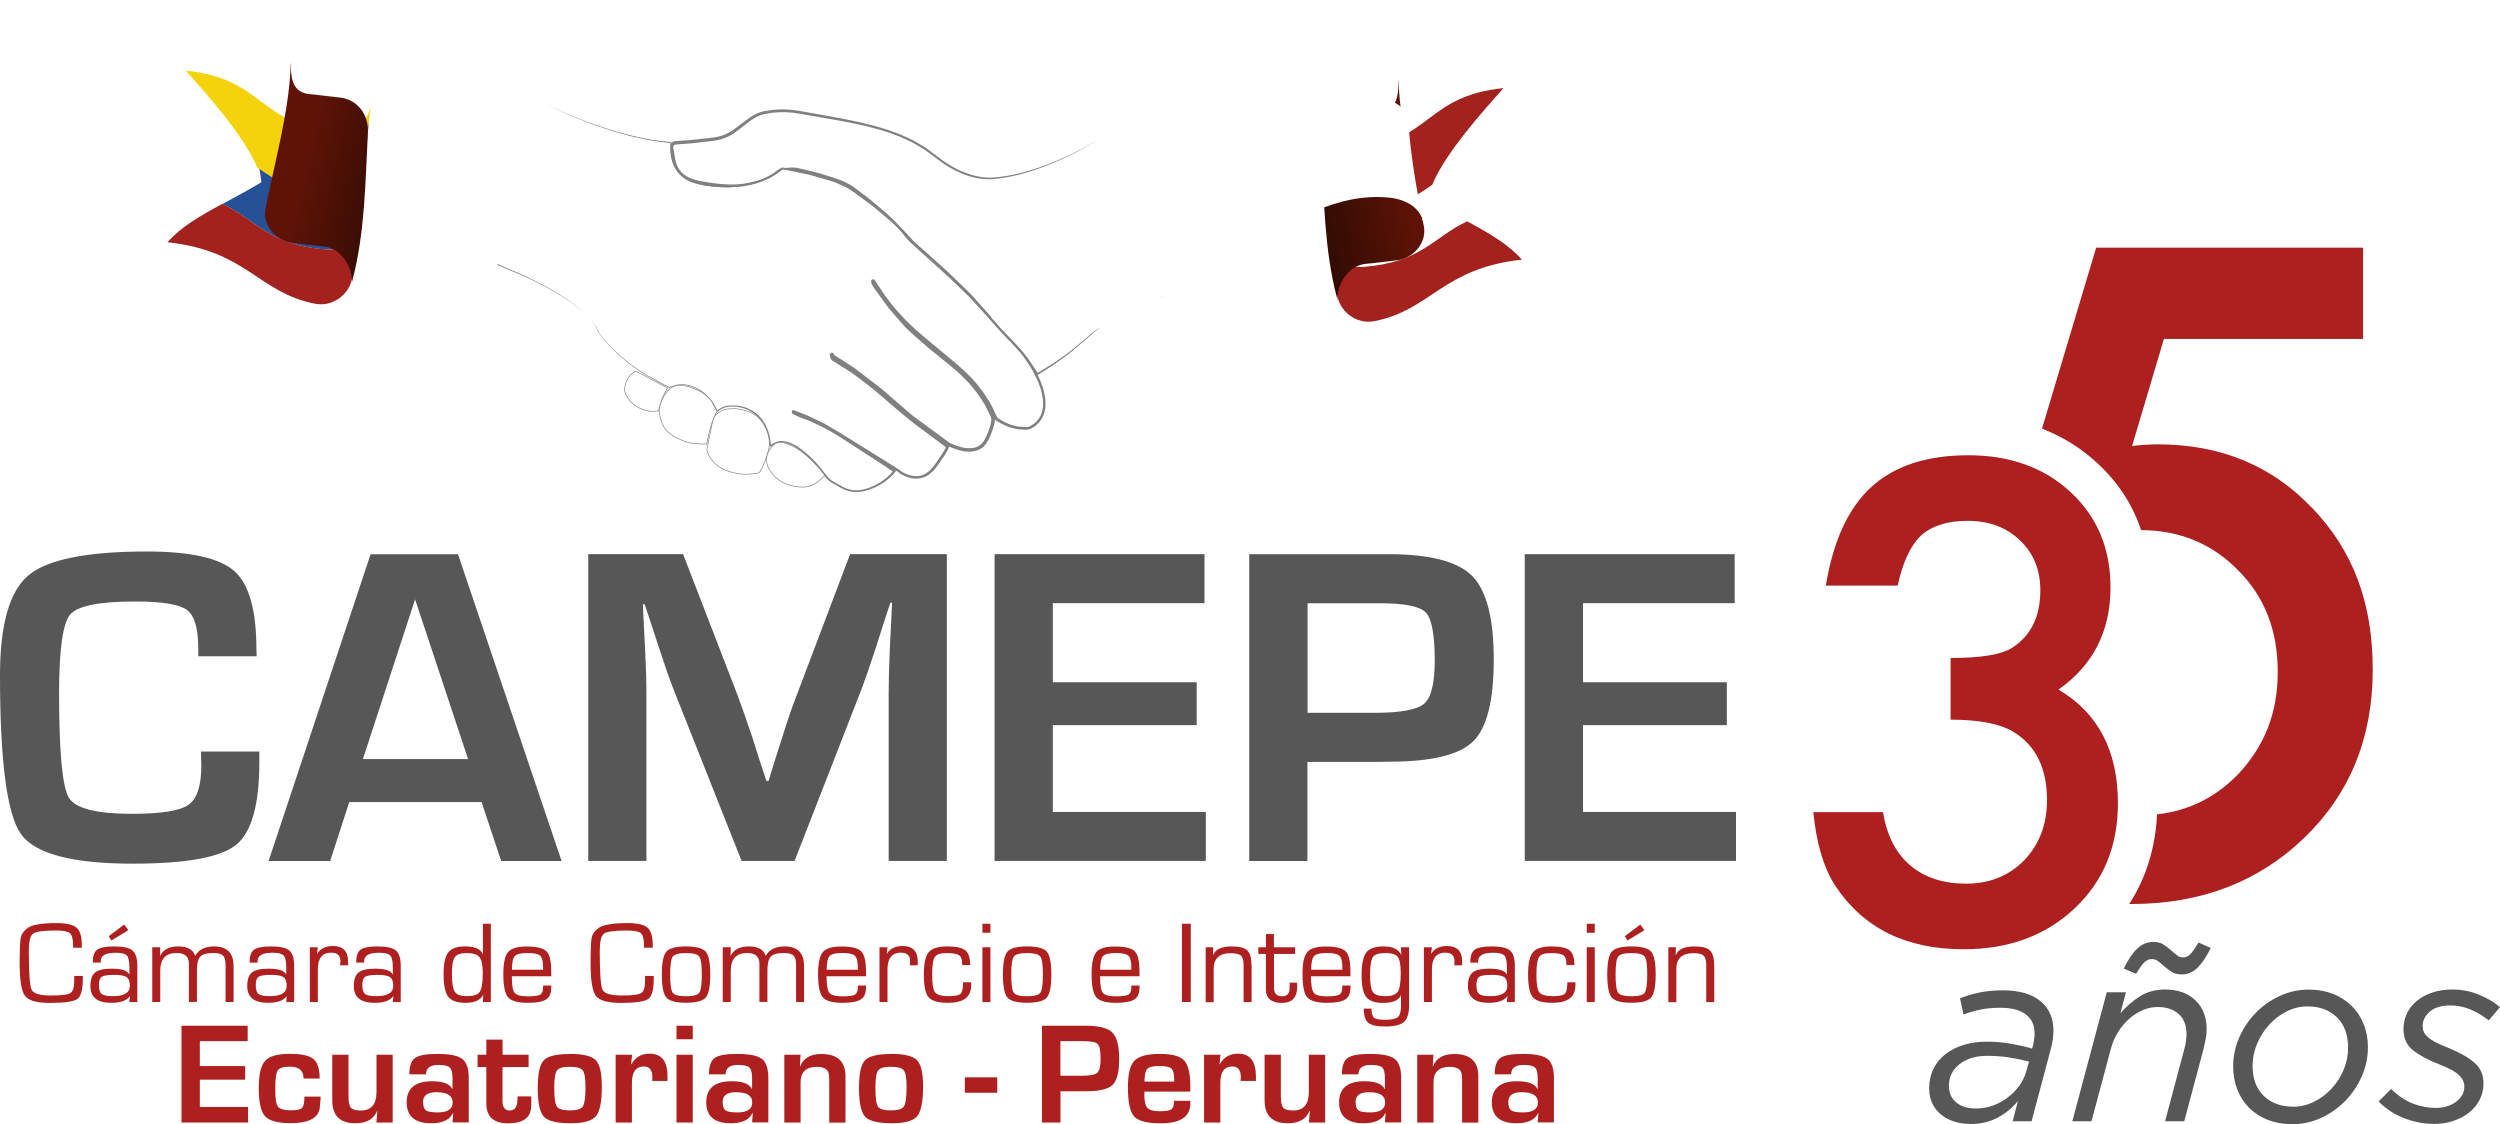 <?xml version="1.0" encoding="UTF-8"?><svg id="Layer_2" xmlns="http://www.w3.org/2000/svg" xmlns:xlink="http://www.w3.org/1999/xlink" viewBox="0 0 300 134.9"><defs><style>.cls-1{mask:url(#mask);}.cls-2{filter:url(#luminosity-noclip);}.cls-3{filter:url(#luminosity-noclip-17);}.cls-4{filter:url(#luminosity-noclip-13);}.cls-5{filter:url(#luminosity-noclip-11);}.cls-6{filter:url(#luminosity-noclip-15);}.cls-7{filter:url(#luminosity-noclip-3);}.cls-8{filter:url(#luminosity-noclip-9);}.cls-9{filter:url(#luminosity-noclip-7);}.cls-10{filter:url(#luminosity-noclip-5);}.cls-11{fill:gray;}.cls-12{fill:url(#linear-gradient-7);}.cls-13{fill:url(#linear-gradient-5);}.cls-14{fill:url(#linear-gradient-3);}.cls-15{fill:#585758;}.cls-16{fill:url(#linear-gradient-4);}.cls-16,.cls-17,.cls-18,.cls-19,.cls-20,.cls-21,.cls-22,.cls-23,.cls-24{mix-blend-mode:multiply;}.cls-17{fill:url(#linear-gradient-6);}.cls-18{fill:url(#linear-gradient-8);}.cls-25{stroke:gray;stroke-miterlimit:10;stroke-width:.08px;}.cls-25,.cls-26{fill:#fff;}.cls-27{fill:#275196;}.cls-28,.cls-29,.cls-30,.cls-31,.cls-32{isolation:isolate;}.cls-33{mask:url(#mask-2);}.cls-34{mask:url(#mask-3);}.cls-35{mask:url(#mask-4);}.cls-36{mask:url(#mask-5);}.cls-37{mask:url(#mask-7);}.cls-38{mask:url(#mask-6);}.cls-39{mask:url(#mask-1);}.cls-40{mask:url(#mask-9);}.cls-41{mask:url(#mask-8);}.cls-19{fill:url(#linear-gradient-10);}.cls-20{fill:url(#linear-gradient-13);}.cls-21{fill:url(#linear-gradient-19);}.cls-22{fill:url(#linear-gradient-17);}.cls-23{fill:url(#linear-gradient-15);}.cls-29{fill:url(#linear-gradient-9);}.cls-29,.cls-32{opacity:.5;}.cls-30{fill:url(#linear-gradient-2);}.cls-30,.cls-31{opacity:.25;}.cls-42{fill:url(#linear-gradient-12);}.cls-43{fill:url(#linear-gradient-14);}.cls-44{fill:url(#linear-gradient-20);}.cls-45{fill:url(#linear-gradient-18);}.cls-24{fill:url(#linear-gradient);}.cls-46{fill:#f4d30d;}.cls-31{fill:url(#linear-gradient-11);}.cls-32{fill:url(#linear-gradient-16);}.cls-47{fill:#a3221e;}.cls-48{fill:#ad201f;}.cls-49{mask:url(#mask-10);}.cls-50{mask:url(#mask-14);}.cls-51{mask:url(#mask-11);}.cls-52{mask:url(#mask-16);}.cls-53{mask:url(#mask-13);}.cls-54{mask:url(#mask-12);}.cls-55{mask:url(#mask-17);}.cls-56{mask:url(#mask-15);}</style><filter id="luminosity-noclip" x="158.27" y="10.44" width="24.35" height="28.03" color-interpolation-filters="sRGB" filterUnits="userSpaceOnUse"><feFlood flood-color="#fff" result="bg"/><feBlend in="SourceGraphic" in2="bg"/></filter><filter id="luminosity-noclip-2" x="158.27" y="-9698.43" width="24.35" height="32766" color-interpolation-filters="sRGB" filterUnits="userSpaceOnUse"><feFlood flood-color="#fff" result="bg"/><feBlend in="SourceGraphic" in2="bg"/></filter><mask id="mask-1" x="158.27" y="-9698.43" width="24.35" height="32766" maskUnits="userSpaceOnUse"/><linearGradient id="linear-gradient" x1="-18.81" y1="793.97" x2="-.67" y2="795.72" gradientTransform="translate(78.23 -767.5) rotate(173.91) scale(1 -1)" gradientUnits="userSpaceOnUse"><stop offset="0" stop-color="#fff"/><stop offset="1" stop-color="#000"/></linearGradient><mask id="mask" x="158.27" y="10.44" width="24.35" height="28.03" maskUnits="userSpaceOnUse"><g class="cls-2"><g class="cls-39"><path id="rect7052-0-7" class="cls-24" d="M179.99,10.49c.14-.02.29-.03.44-.04-2.64,2.98-8.63,9.56-9.05,13.38,4.22,2.56,8.81,4.45,11.24,7.2-9.51,1.01-10.84,6.01-17.64,7.37-2.27.46-4.33-1.23-4.55-3.29l-2.15-20.14c-.01-.09-.01-.16-.02-.25.34,1.93,2.12,3.34,4.1,3.13,9.36-1,8.6-6.29,17.62-7.37h0Z"/></g></g></mask><linearGradient id="linear-gradient-2" x1="-18.81" y1="793.97" x2="-.67" y2="795.72" gradientTransform="translate(78.23 -767.5) rotate(173.91) scale(1 -1)" gradientUnits="userSpaceOnUse"><stop offset="0" stop-color="#fff"/><stop offset="1" stop-color="#fff"/></linearGradient><linearGradient id="linear-gradient-3" x1="-1578.23" y1="812.5" x2="-1590.43" y2="813.99" gradientTransform="translate(1651.53 -955.48) rotate(-6.09)" gradientUnits="userSpaceOnUse"><stop offset="0" stop-color="#5f1307"/><stop offset="1" stop-color="#2d0b02"/></linearGradient><filter id="luminosity-noclip-3" x="118.99" y="17.42" width="51.85" height="26.48" color-interpolation-filters="sRGB" filterUnits="userSpaceOnUse"><feFlood flood-color="#fff" result="bg"/><feBlend in="SourceGraphic" in2="bg"/></filter><filter id="luminosity-noclip-4" x="118.99" y="-9698.43" width="51.85" height="32766" color-interpolation-filters="sRGB" filterUnits="userSpaceOnUse"><feFlood flood-color="#fff" result="bg"/><feBlend in="SourceGraphic" in2="bg"/></filter><mask id="mask-3" x="118.99" y="-9698.43" width="51.85" height="32766" maskUnits="userSpaceOnUse"/><linearGradient id="linear-gradient-4" x1="658.89" y1="3122.91" x2="711.7" y2="3122.91" gradientTransform="translate(1157.38 3062.97) rotate(173.91)" gradientUnits="userSpaceOnUse"><stop offset=".39" stop-color="#fff"/><stop offset=".43" stop-color="#e7e7e7"/><stop offset=".49" stop-color="#bebebe"/><stop offset=".58" stop-color="#888"/><stop offset=".68" stop-color="#484848"/><stop offset=".8" stop-color="#000"/></linearGradient><mask id="mask-2" x="118.99" y="17.42" width="51.85" height="26.48" maskUnits="userSpaceOnUse"><g class="cls-7"><g class="cls-34"><path class="cls-16" d="M119.98,38.27c21.27-6.65,31.69-19.99,41.69-20.81h0c1.75-.14,3.5.1,5.28.83.95.38,1.86.87,2.59,1.43.35,2.45.79,4.72,1.27,6.88.02.08.01.16.02.25-.34-1.93-2.12-2.92-4.1-3.13-12.15-1.27-22.46,13.14-47.19,20.19l-.56-5.26.76-.29c.08-.02.15-.05.23-.07Z"/></g></g></mask><linearGradient id="linear-gradient-5" x1="658.89" y1="3122.91" x2="711.7" y2="3122.91" gradientTransform="translate(1157.38 3062.97) rotate(173.91)" gradientUnits="userSpaceOnUse"><stop offset=".39" stop-color="#a3221e"/><stop offset=".43" stop-color="#a72a2a"/><stop offset=".49" stop-color="#b44449"/><stop offset=".58" stop-color="#c57279"/><stop offset=".68" stop-color="#dbaaaf"/><stop offset=".8" stop-color="#fff"/></linearGradient><filter id="luminosity-noclip-5" x="117.34" y="2.27" width="51.56" height="29.1" color-interpolation-filters="sRGB" filterUnits="userSpaceOnUse"><feFlood flood-color="#fff" result="bg"/><feBlend in="SourceGraphic" in2="bg"/></filter><filter id="luminosity-noclip-6" x="117.34" y="-9698.43" width="51.56" height="32766" color-interpolation-filters="sRGB" filterUnits="userSpaceOnUse"><feFlood flood-color="#fff" result="bg"/><feBlend in="SourceGraphic" in2="bg"/></filter><mask id="mask-5" x="117.34" y="-9698.43" width="51.56" height="32766" maskUnits="userSpaceOnUse"/><linearGradient id="linear-gradient-6" x1="658.89" y1="3136.88" x2="711.7" y2="3136.88" gradientTransform="translate(1157.38 3062.97) rotate(173.91)" gradientUnits="userSpaceOnUse"><stop offset=".39" stop-color="#fff"/><stop offset=".43" stop-color="#e7e7e7"/><stop offset=".49" stop-color="#bebebe"/><stop offset=".58" stop-color="#888"/><stop offset=".68" stop-color="#484848"/><stop offset=".8" stop-color="#000"/></linearGradient><mask id="mask-4" x="117.34" y="2.27" width="51.56" height="29.1" maskUnits="userSpaceOnUse"><g class="cls-10"><g class="cls-36"><path class="cls-17" d="M159.26,2.31h0c1.75-.15,3.5.1,5.28.83,1.92.79,3.7,1.99,4.13,3.33,0,2.54.08,4.89.23,7.09-.79-.9-2.1-1.68-3.48-2.25-1.78-.73-3.53-.97-5.29-.83h0c-10,.82-20.42,14.17-41.69,20.81-.08.02-.15.05-.23.07l-.87-8.18c21.03-6.5,31.49-20.02,41.92-20.88Z"/></g></g></mask><linearGradient id="linear-gradient-7" x1="658.89" y1="3136.88" x2="711.7" y2="3136.88" gradientTransform="translate(1157.38 3062.97) rotate(173.91)" gradientUnits="userSpaceOnUse"><stop offset=".39" stop-color="#a3221e"/><stop offset=".43" stop-color="#a72a2a"/><stop offset=".49" stop-color="#b44449"/><stop offset=".58" stop-color="#c57279"/><stop offset=".68" stop-color="#dbaaaf"/><stop offset=".8" stop-color="#fff"/></linearGradient><filter id="luminosity-noclip-7" x="156.96" y="2.09" width="13.85" height="24.58" color-interpolation-filters="sRGB" filterUnits="userSpaceOnUse"><feFlood flood-color="#fff" result="bg"/><feBlend in="SourceGraphic" in2="bg"/></filter><filter id="luminosity-noclip-8" x="156.96" y="-9698.43" width="13.85" height="32766" color-interpolation-filters="sRGB" filterUnits="userSpaceOnUse"><feFlood flood-color="#fff" result="bg"/><feBlend in="SourceGraphic" in2="bg"/></filter><mask id="mask-7" x="156.96" y="-9698.43" width="13.85" height="32766" maskUnits="userSpaceOnUse"/><linearGradient id="linear-gradient-8" x1="152.36" y1="-4.68" x2="161.13" y2="-4.76" gradientTransform="translate(390.59 -1.21) rotate(174.52) scale(1.44 -1.27) skewX(.55)" gradientUnits="userSpaceOnUse"><stop offset="0" stop-color="#000"/><stop offset=".33" stop-color="#cfcfcf"/><stop offset=".51" stop-color="#fff"/><stop offset="1" stop-color="#000"/></linearGradient><mask id="mask-6" x="156.96" y="2.09" width="13.85" height="24.58" maskUnits="userSpaceOnUse"><g class="cls-9"><g class="cls-37"><path id="rect4096-1-2-2" class="cls-18" d="M159.23,2.14c-.75.06-1.5.19-2.27.39l1.89,22.19c2.65-.98,5.21-1.45,7.86-1.17,1.98.2,3.76,1.2,4.1,3.13,0-.08,0-.16-.02-.25-1.26-5.55-2.17-11.84-2.15-20.14-.42-1.35-2.21-2.55-4.13-3.33-1.79-.73-3.53-.97-5.29-.82h0Z"/></g></g></mask><linearGradient id="linear-gradient-9" x1="152.36" y1="-4.68" x2="161.13" y2="-4.76" gradientTransform="translate(390.59 -1.21) rotate(174.52) scale(1.44 -1.27) skewX(.55)" gradientUnits="userSpaceOnUse"><stop offset="0" stop-color="#e9a1aa"/><stop offset=".33" stop-color="#f6dde2"/><stop offset=".51" stop-color="#f6dde2"/><stop offset="1" stop-color="#f3cbd1"/></linearGradient><filter id="luminosity-noclip-9" x="20.13" y="8.39" width="24.35" height="28.03" color-interpolation-filters="sRGB" filterUnits="userSpaceOnUse"><feFlood flood-color="#fff" result="bg"/><feBlend in="SourceGraphic" in2="bg"/></filter><filter id="luminosity-noclip-10" x="20.13" y="-9698.43" width="24.35" height="32766" color-interpolation-filters="sRGB" filterUnits="userSpaceOnUse"><feFlood flood-color="#fff" result="bg"/><feBlend in="SourceGraphic" in2="bg"/></filter><mask id="mask-9" x="20.13" y="-9698.43" width="24.35" height="32766" maskUnits="userSpaceOnUse"/><linearGradient id="linear-gradient-10" x1="-784.26" y1="873.57" x2="-766.11" y2="875.32" gradientTransform="translate(896.58 -767.5) rotate(6.09)" xlink:href="#linear-gradient"/><mask id="mask-8" x="20.13" y="8.39" width="24.35" height="28.03" maskUnits="userSpaceOnUse"><g class="cls-8"><g class="cls-40"><path id="rect7052-0-7-3" class="cls-19" d="M22.77,8.43c9.01,1.08,8.25,6.37,17.61,7.37,1.98.21,3.77-1.21,4.1-3.14,0,.08,0,.16-.02.25l-2.15,20.14c-.22,2.06-2.27,3.75-4.54,3.29-6.8-1.37-8.13-6.36-17.64-7.37,2.43-2.75,7.02-4.64,11.24-7.2-.41-3.82-6.4-10.39-9.04-13.38.15.02.3.03.44.05h0Z"/></g></g></mask><linearGradient id="linear-gradient-11" x1="-784.26" y1="873.57" x2="-766.11" y2="875.32" gradientTransform="translate(896.58 -767.5) rotate(6.09)" xlink:href="#linear-gradient-2"/><linearGradient id="linear-gradient-12" x1="-812.75" y1="892.06" x2="-824.95" y2="893.55" gradientTransform="translate(-676.72 -955.48) rotate(-173.91) scale(1 -1)" xlink:href="#linear-gradient-3"/><filter id="luminosity-noclip-11" x="31.89" y="8.35" width="52.62" height="33.46" color-interpolation-filters="sRGB" filterUnits="userSpaceOnUse"><feFlood flood-color="#fff" result="bg"/><feBlend in="SourceGraphic" in2="bg"/></filter><filter id="luminosity-noclip-12" x="31.89" y="-9698.43" width="52.62" height="32766" color-interpolation-filters="sRGB" filterUnits="userSpaceOnUse"><feFlood flood-color="#fff" result="bg"/><feBlend in="SourceGraphic" in2="bg"/></filter><mask id="mask-11" x="31.89" y="-9698.43" width="52.62" height="32766" maskUnits="userSpaceOnUse"/><linearGradient id="linear-gradient-13" x1="-109.1" y1="3046.63" x2="-56.28" y2="3046.63" gradientTransform="translate(-182.57 3062.97) rotate(6.09) scale(1 -1)" gradientUnits="userSpaceOnUse"><stop offset=".39" stop-color="#fff"/><stop offset=".42" stop-color="#ececec"/><stop offset=".47" stop-color="#ccc"/><stop offset=".53" stop-color="#a1a1a1"/><stop offset=".6" stop-color="#6f6f6f"/><stop offset=".68" stop-color="#393939"/><stop offset=".99" stop-color="#393939"/></linearGradient><mask id="mask-10" x="31.89" y="8.35" width="52.62" height="33.46" maskUnits="userSpaceOnUse"><g class="cls-5"><g class="cls-51"><path class="cls-20" d="M42.6,8.39h0c-1.75-.14-3.5.1-5.28.83-1.38.57-2.7,1.35-3.48,2.25-.35,4.99-1.05,9.19-1.92,13.05-.02.08-.01.17-.02.25.34-1.93,2.12-2.93,4.1-3.14,12.15-1.26,22.46,13.15,47.19,20.19l1.34-12.54c-.08-.02-.15-.05-.23-.07-21.26-6.65-31.69-19.99-41.69-20.81Z"/></g></g></mask><linearGradient id="linear-gradient-14" x1="-109.1" y1="3046.63" x2="-56.28" y2="3046.63" gradientTransform="translate(-182.57 3062.97) rotate(6.09) scale(1 -1)" gradientUnits="userSpaceOnUse"><stop offset=".39" stop-color="#275196"/><stop offset=".42" stop-color="#28589b"/><stop offset=".47" stop-color="#396ea8"/><stop offset=".53" stop-color="#6288bc"/><stop offset=".6" stop-color="#9ab5d6"/><stop offset=".68" stop-color="#e5ecf3"/><stop offset=".99" stop-color="#fff"/></linearGradient><filter id="luminosity-noclip-13" x="31.92" y="0" width="13.85" height="24.58" color-interpolation-filters="sRGB" filterUnits="userSpaceOnUse"><feFlood flood-color="#fff" result="bg"/><feBlend in="SourceGraphic" in2="bg"/></filter><filter id="luminosity-noclip-14" x="31.92" y="-9698.43" width="13.85" height="32766" color-interpolation-filters="sRGB" filterUnits="userSpaceOnUse"><feFlood flood-color="#fff" result="bg"/><feBlend in="SourceGraphic" in2="bg"/></filter><mask id="mask-13" x="31.92" y="-9698.43" width="13.85" height="32766" maskUnits="userSpaceOnUse"/><linearGradient id="linear-gradient-15" x1="-380.38" y1="51.78" x2="-371.62" y2="51.71" gradientTransform="translate(584.22 -1.21) rotate(5.48) scale(1.44 1.27) skewX(.55)" xlink:href="#linear-gradient-8"/><mask id="mask-12" x="31.92" y="0" width="13.85" height="24.58" maskUnits="userSpaceOnUse"><g class="cls-4"><g class="cls-53"><path id="rect4096-1-2-2-3" class="cls-23" d="M43.5.04c-1.75-.15-3.5.09-5.29.82-1.92.78-3.7,1.99-4.12,3.33.02,8.3-.9,14.58-2.15,20.13-.01.09-.02.17-.02.25.34-1.93,2.12-2.93,4.1-3.13,2.65-.28,5.21.2,7.86,1.18L45.76.43c-.76-.2-1.51-.33-2.27-.39h0Z"/></g></g></mask><linearGradient id="linear-gradient-16" x1="-380.38" y1="51.78" x2="-371.62" y2="51.71" gradientTransform="translate(584.22 -1.21) rotate(5.48) scale(1.44 1.27) skewX(.55)" xlink:href="#linear-gradient-9"/><filter id="luminosity-noclip-15" x="31.89" y="15.32" width="51.84" height="26.48" color-interpolation-filters="sRGB" filterUnits="userSpaceOnUse"><feFlood flood-color="#fff" result="bg"/><feBlend in="SourceGraphic" in2="bg"/></filter><filter id="luminosity-noclip-16" x="31.89" y="-9698.43" width="51.84" height="32766" color-interpolation-filters="sRGB" filterUnits="userSpaceOnUse"><feFlood flood-color="#fff" result="bg"/><feBlend in="SourceGraphic" in2="bg"/></filter><mask id="mask-15" x="31.89" y="-9698.43" width="51.84" height="32766" maskUnits="userSpaceOnUse"/><linearGradient id="linear-gradient-17" x1="-109.1" y1="3043.08" x2="-56.28" y2="3043.08" gradientTransform="translate(-182.57 3062.97) rotate(6.09) scale(1 -1)" gradientUnits="userSpaceOnUse"><stop offset=".39" stop-color="#fff"/><stop offset=".42" stop-color="#e7e7e7"/><stop offset=".48" stop-color="#bebebe"/><stop offset=".56" stop-color="#888"/><stop offset=".65" stop-color="#484848"/><stop offset=".75" stop-color="#000"/></linearGradient><mask id="mask-14" x="31.89" y="15.32" width="51.84" height="26.48" maskUnits="userSpaceOnUse"><g class="cls-6"><g class="cls-56"><path class="cls-22" d="M82.75,36.18c-21.27-6.65-31.69-19.99-41.69-20.82h0c-1.75-.15-3.5.1-5.28.82-.95.39-1.86.88-2.6,1.43-.35,2.46-.79,4.72-1.27,6.88-.02.08-.01.17-.02.25.34-1.93,2.12-2.93,4.1-3.14,12.15-1.26,22.46,13.15,47.19,20.19l.56-5.26-.76-.29c-.07-.03-.15-.05-.23-.07Z"/></g></g></mask><linearGradient id="linear-gradient-18" x1="-109.1" y1="3043.08" x2="-56.28" y2="3043.08" gradientTransform="translate(-182.57 3062.97) rotate(6.09) scale(1 -1)" gradientUnits="userSpaceOnUse"><stop offset=".39" stop-color="#a3221e"/><stop offset=".42" stop-color="#a72a2a"/><stop offset=".48" stop-color="#b44449"/><stop offset=".56" stop-color="#c57279"/><stop offset=".65" stop-color="#dbaaaf"/><stop offset=".75" stop-color="#fff"/></linearGradient><filter id="luminosity-noclip-17" x="33.83" y=".17" width="51.56" height="29.1" color-interpolation-filters="sRGB" filterUnits="userSpaceOnUse"><feFlood flood-color="#fff" result="bg"/><feBlend in="SourceGraphic" in2="bg"/></filter><filter id="luminosity-noclip-18" x="33.83" y="-9698.43" width="51.56" height="32766" color-interpolation-filters="sRGB" filterUnits="userSpaceOnUse"><feFlood flood-color="#fff" result="bg"/><feBlend in="SourceGraphic" in2="bg"/></filter><mask id="mask-17" x="33.83" y="-9698.43" width="51.56" height="32766" maskUnits="userSpaceOnUse"/><linearGradient id="linear-gradient-19" x1="-109.09" y1="3057.05" x2="-56.28" y2="3057.05" gradientTransform="translate(-182.57 3062.97) rotate(6.09) scale(1 -1)" gradientUnits="userSpaceOnUse"><stop offset=".03" stop-color="#fff"/><stop offset=".26" stop-color="#b3b3b3"/><stop offset=".36" stop-color="#8f8f8f"/><stop offset=".44" stop-color="#747474"/><stop offset=".51" stop-color="#5e5e5e"/><stop offset=".57" stop-color="#4a4a4a"/><stop offset=".62" stop-color="#373737"/><stop offset=".67" stop-color="#272727"/><stop offset=".71" stop-color="#171717"/><stop offset=".75" stop-color="#090909"/><stop offset=".78" stop-color="#000"/></linearGradient><mask id="mask-16" x="33.83" y=".17" width="51.56" height="29.1" maskUnits="userSpaceOnUse"><g class="cls-3"><g class="cls-55"><path class="cls-21" d="M43.47.21h0c-1.76-.14-3.5.1-5.28.83-1.92.79-3.71,1.98-4.13,3.33,0,2.54-.08,4.89-.23,7.09.79-.9,2.1-1.68,3.48-2.25,1.79-.73,3.53-.97,5.28-.82h0c10,.82,20.42,14.17,41.69,20.81.08.02.15.05.23.07l.87-8.18C64.35,14.59,53.89,1.07,43.47.21Z"/></g></g></mask><linearGradient id="linear-gradient-20" x1="-109.09" y1="3057.05" x2="-56.28" y2="3057.05" gradientTransform="translate(-182.57 3062.97) rotate(6.09) scale(1 -1)" gradientUnits="userSpaceOnUse"><stop offset=".03" stop-color="#f4d30d"/><stop offset=".26" stop-color="#f4d314"/><stop offset=".36" stop-color="#f4d516"/><stop offset=".44" stop-color="#f5d71f"/><stop offset=".51" stop-color="#f4d934"/><stop offset=".57" stop-color="#f5dd48"/><stop offset=".62" stop-color="#f6e268"/><stop offset=".67" stop-color="#f6e784"/><stop offset=".71" stop-color="#f8eeae"/><stop offset=".75" stop-color="#f8f5db"/><stop offset=".78" stop-color="#fff"/></linearGradient></defs><g id="Layer_1-2"><path class="cls-15" d="M236.38,134.87c-.66,0-1.28-.09-1.87-.28-.59-.19-1.11-.46-1.56-.82-.45-.36-.8-.8-1.06-1.33-.26-.53-.39-1.14-.39-1.84,0-.86.17-1.64.51-2.33.34-.7.82-1.29,1.44-1.77.62-.48,1.35-.85,2.18-1.11.84-.26,1.76-.39,2.75-.39s2.02.08,2.96.25c.94.17,1.78.36,2.51.58l.12-.39c.04-.22.08-.45.12-.7.04-.25.06-.48.06-.7,0-1-.34-1.77-1.03-2.3-.69-.54-1.73-.81-3.13-.81-.84,0-1.6.07-2.29.21-.69.14-1.38.34-2.08.6l-.42-1.95c.78-.3,1.58-.53,2.39-.7.82-.17,1.74-.25,2.75-.25,1.95,0,3.46.43,4.5,1.29,1.05.86,1.57,2.03,1.57,3.53,0,.32-.03.66-.07,1.03-.05.37-.12.73-.22,1.09l-2.33,8.77h-2.27s.63-2.42.63-2.42c-.7.84-1.53,1.51-2.48,2.01-.96.5-2.05.75-3.29.75ZM237.13,133.02c.66,0,1.31-.11,1.95-.33.64-.22,1.23-.53,1.78-.94.55-.41,1.03-.89,1.44-1.44.41-.56.7-1.17.88-1.85l.3-1.07c-.68-.18-1.44-.34-2.29-.48-.85-.14-1.75-.21-2.71-.21-1.38,0-2.49.33-3.34,1-.85.67-1.27,1.53-1.27,2.61,0,.83.29,1.49.87,1.98.58.49,1.38.73,2.39.73Z"/><path class="cls-15" d="M252.81,119.07h2.3s-.66,2.51-.66,2.51c.7-.8,1.48-1.47,2.33-2.02.86-.55,1.88-.82,3.05-.82,1.5,0,2.7.43,3.61,1.29.91.86,1.36,2.03,1.36,3.5,0,.36-.04.75-.12,1.17-.08.42-.17.83-.27,1.23l-2.3,8.62h-2.3l2.33-8.75c.08-.26.14-.55.18-.87.04-.32.06-.61.06-.87,0-1.02-.31-1.81-.93-2.37-.62-.57-1.47-.85-2.54-.85-.6,0-1.19.12-1.77.37-.58.25-1.12.59-1.62,1.03-.5.44-.94.96-1.33,1.57-.39.61-.68,1.28-.88,2.02l-2.33,8.72h-2.3l4.13-15.47ZM254.87,116.2c.5-1.04,1.03-1.83,1.59-2.36.56-.54,1.2-.81,1.92-.81.48,0,.87.09,1.17.27s.62.42.96.72c.34.3.6.52.79.66.19.14.41.21.67.21.36,0,.67-.15.94-.46.27-.31.57-.75.91-1.33l1.47.66c-.5,1.02-1.02,1.8-1.57,2.35-.55.55-1.19.82-1.93.82-.46,0-.84-.09-1.14-.28-.3-.19-.62-.42-.96-.7-.34-.32-.61-.54-.81-.67-.2-.13-.43-.19-.69-.19-.34,0-.65.15-.93.45-.28.3-.59.74-.93,1.32l-1.47-.63Z"/><path class="cls-15" d="M275.01,134.9c-1.06,0-2.02-.18-2.89-.52-.87-.35-1.61-.83-2.23-1.45-.62-.62-1.09-1.35-1.42-2.2-.33-.85-.49-1.77-.49-2.77,0-1.2.24-2.35.73-3.47.49-1.12,1.15-2.1,1.98-2.95.83-.85,1.79-1.53,2.89-2.03,1.1-.51,2.26-.76,3.5-.76,1.06,0,2.02.18,2.89.52.87.35,1.61.83,2.23,1.44.62.61,1.1,1.34,1.44,2.18.34.85.51,1.77.51,2.77,0,1.24-.25,2.41-.75,3.53-.5,1.12-1.17,2.1-2,2.95-.84.85-1.81,1.52-2.9,2.02-1.1.5-2.25.75-3.47.75ZM275.16,132.81c.86,0,1.69-.19,2.48-.58.8-.39,1.51-.91,2.12-1.57.62-.66,1.11-1.41,1.47-2.27.36-.86.54-1.74.54-2.66,0-1.57-.45-2.79-1.35-3.66-.9-.87-2.06-1.3-3.5-1.3-.9,0-1.75.2-2.54.61-.8.41-1.5.94-2.09,1.6-.6.66-1.08,1.41-1.44,2.27s-.54,1.73-.54,2.63c0,1.57.45,2.79,1.35,3.64s2.06,1.28,3.5,1.28Z"/><path class="cls-15" d="M292.1,134.87c-1.2,0-2.38-.22-3.56-.67-1.18-.45-2.21-1.12-3.11-2.02l1.5-1.5c.84.82,1.71,1.4,2.62,1.75.91.35,1.83.52,2.77.52.44,0,.86-.06,1.27-.18.41-.12.77-.29,1.09-.52.32-.23.57-.5.76-.81.19-.31.28-.66.28-1.06,0-.5-.21-.95-.63-1.36-.42-.41-1.19-.83-2.3-1.27-1.4-.54-2.47-1.11-3.23-1.72-.76-.61-1.14-1.45-1.14-2.53,0-.66.13-1.28.4-1.86.27-.58.66-1.08,1.17-1.51.51-.43,1.13-.77,1.86-1.02.73-.25,1.54-.37,2.44-.37,1.14,0,2.21.21,3.23.64,1.02.43,1.85.92,2.48,1.48l-1.35,1.59c-.64-.52-1.35-.95-2.14-1.29-.79-.34-1.6-.51-2.44-.51-1.1,0-1.93.25-2.5.75-.57.5-.85,1.07-.85,1.71,0,.26.04.49.13.7.09.21.25.42.48.63.23.21.54.42.94.63.4.21.91.43,1.53.67,1.4.58,2.45,1.18,3.16,1.81.71.63,1.06,1.44,1.06,2.44,0,.72-.15,1.38-.46,1.98-.31.6-.73,1.11-1.27,1.54-.54.43-1.17.76-1.89,1-.72.24-1.49.36-2.3.36Z"/><g class="cls-28"><path class="cls-15" d="M24.11,90.18h7.01v1.27c0,5.12-.93,8.44-2.8,9.94-1.87,1.5-6.01,2.25-12.41,2.25-7.26,0-11.73-1.19-13.4-3.56-1.67-2.37-2.51-8.72-2.51-19.04,0-6.08,1.13-10.07,3.4-11.99,2.27-1.91,7-2.87,14.21-2.87,5.25,0,8.76.79,10.52,2.36,1.76,1.57,2.64,4.7,2.64,9.37l.03.84h-7.01v-.94c0-2.41-.45-3.95-1.36-4.62-.91-.67-2.98-1.01-6.22-1.01-4.33,0-6.94.53-7.81,1.59-.87,1.06-1.31,4.21-1.31,9.44,0,7.05.39,11.22,1.17,12.51.78,1.3,3.31,1.94,7.59,1.94,3.47,0,5.72-.36,6.76-1.08s1.55-2.3,1.55-4.75l-.05-1.64Z"/><path class="cls-15" d="M57.79,96.25h-15.88l-2.29,7.07h-7.39l12.24-36.81h10.49l12.43,36.81h-7.25l-2.35-7.07ZM56.17,91.09l-6.36-19.17-6.26,19.17h12.62Z"/><path class="cls-15" d="M113.62,66.5v36.81h-6.98v-20.06c0-1.6.05-3.42.14-5.45l.14-2.75.13-2.72h-.21l-.84,2.56-.81,2.56c-.75,2.3-1.34,4-1.75,5.1l-8.09,20.76h-6.36l-8.17-20.6c-.45-1.13-1.04-2.83-1.78-5.1l-.84-2.56-.84-2.54h-.22l.13,2.67.14,2.7c.11,2.09.16,3.87.16,5.37v20.06h-6.98v-36.81h11.38l6.58,17.04c.45,1.19,1.04,2.89,1.78,5.1l.81,2.56.84,2.53h.24l.78-2.53.81-2.53c.66-2.14,1.24-3.83,1.73-5.07l6.47-17.1h11.62Z"/><path class="cls-15" d="M126.34,72.38v9.49h17.26v5.15h-17.26v10.41h18.36v5.88h-25.35v-36.81h25.19v5.88h-18.2Z"/><path class="cls-15" d="M149.91,103.31v-36.81h16.67c4.98,0,8.34.87,10.07,2.6,1.73,1.74,2.6,5.08,2.6,10.05s-.83,8.2-2.48,9.82c-1.65,1.62-5,2.43-10.03,2.43l-1.62.03h-8.23v11.89h-6.98ZM156.9,85.54h7.96c3.16,0,5.17-.36,6.03-1.09.85-.73,1.28-2.45,1.28-5.16,0-3.11-.36-5.04-1.06-5.78-.71-.75-2.56-1.12-5.54-1.12h-8.66v13.16Z"/><path class="cls-15" d="M189.96,72.38v9.49h17.26v5.15h-17.26v10.41h18.36v5.88h-25.35v-36.81h25.19v5.88h-18.2Z"/></g><path class="cls-48" d="M8.89,117.11h1.05v.36c0,1.28-.22,2.08-.65,2.4-.44.32-1.53.48-3.29.48-1.57,0-2.57-.28-3-.84-.43-.56-.64-1.88-.64-3.97,0-1.63.05-2.65.14-3.07.1-.42.37-.79.83-1.12.53-.38,1.68-.58,3.45-.58,1.2,0,2,.19,2.42.56.42.37.62,1.09.62,2.15v.25s-1.05,0-1.05,0v-.29c0-.76-.13-1.24-.38-1.46-.25-.21-.8-.32-1.66-.32-1.51,0-2.44.13-2.77.38-.34.25-.5.95-.5,2.1,0,2.64.11,4.18.34,4.64.23.45.99.68,2.31.68s2.03-.1,2.34-.3c.31-.2.46-.69.46-1.49v-.56Z"/><path class="cls-48" d="M12.09,115.51h-.96c0-.76.17-1.28.52-1.54.35-.26,1.02-.4,2.03-.4,1.1,0,1.84.16,2.22.49.38.32.58.94.58,1.85v4.34h-.96l.08-.71h-.02c-.37.53-1.11.8-2.24.8-1.66,0-2.49-.67-2.49-2,0-.79.19-1.34.56-1.64.37-.3,1.04-.46,2.02-.46,1.15,0,1.85.23,2.08.68h.02v-.8c0-.75-.1-1.24-.31-1.46-.21-.22-.66-.33-1.36-.33-1.18,0-1.77.33-1.77,1,0,.03,0,.1,0,.19ZM13.64,116.99c-.74,0-1.22.08-1.44.23-.22.16-.33.49-.33,1s.11.88.33,1.06c.22.17.67.26,1.34.26,1.36,0,2.04-.41,2.04-1.24,0-.52-.13-.87-.4-1.05-.26-.18-.78-.27-1.54-.27ZM14.9,110.95l.5.67-2.03,1.24-.33-.51,1.86-1.41Z"/><path class="cls-48" d="M18.27,113.67h.96l-.02.99.02.02c.37-.74,1.09-1.11,2.15-1.11,1.11,0,1.79.37,2.03,1.11h.03c.41-.74,1.17-1.11,2.26-1.11,1.55,0,2.33.79,2.33,2.37v4.3h-.96v-4.39c0-.58-.1-.97-.31-1.18-.21-.21-.6-.31-1.17-.31-.76,0-1.28.14-1.55.43-.27.29-.41.83-.41,1.64v3.8h-.96v-4.6c-.01-.85-.5-1.27-1.47-1.27-1.31,0-1.97.71-1.97,2.14v3.74h-.96v-6.58Z"/><path class="cls-48" d="M30.91,115.51h-.96c0-.76.17-1.28.52-1.54.35-.26,1.02-.4,2.03-.4,1.1,0,1.84.16,2.22.49.38.32.58.94.58,1.85v4.34h-.96l.08-.71h-.02c-.37.53-1.11.8-2.24.8-1.66,0-2.49-.67-2.49-2,0-.79.18-1.34.56-1.64.37-.3,1.04-.46,2.02-.46,1.16,0,1.85.23,2.08.68h.02v-.8c0-.75-.1-1.24-.31-1.46-.21-.22-.66-.33-1.36-.33-1.18,0-1.77.33-1.77,1,0,.03,0,.1,0,.19ZM32.46,116.99c-.74,0-1.22.08-1.44.23-.22.16-.33.49-.33,1s.11.88.33,1.06c.22.17.67.26,1.34.26,1.36,0,2.04-.41,2.04-1.24,0-.52-.13-.87-.4-1.05-.26-.18-.78-.27-1.54-.27Z"/><path class="cls-48" d="M37.18,113.67h.96l-.1.76.02.02c.38-.62,1.01-.93,1.89-.93,1.21,0,1.82.62,1.82,1.87v.45h-.96l.02-.16c.01-.17.02-.29.02-.35,0-.67-.37-1.01-1.1-1.01-1.07,0-1.61.66-1.61,1.99v3.94h-.96v-6.58Z"/><path class="cls-48" d="M43.7,115.51h-.96c0-.76.17-1.28.52-1.54.35-.26,1.02-.4,2.03-.4,1.1,0,1.84.16,2.22.49.38.32.58.94.58,1.85v4.34h-.96l.08-.71h-.02c-.37.53-1.11.8-2.24.8-1.66,0-2.49-.67-2.49-2,0-.79.19-1.34.56-1.64.37-.3,1.04-.46,2.02-.46,1.16,0,1.85.23,2.08.68h.02v-.8c0-.75-.1-1.24-.31-1.46-.21-.22-.66-.33-1.36-.33-1.18,0-1.77.33-1.77,1,0,.03,0,.1,0,.19ZM45.25,116.99c-.74,0-1.22.08-1.44.23-.22.16-.33.49-.33,1s.11.88.33,1.06c.22.17.67.26,1.34.26,1.36,0,2.04-.41,2.04-1.24,0-.52-.13-.87-.4-1.05-.26-.18-.78-.27-1.54-.27Z"/><path class="cls-48" d="M58.9,110.85v9.39h-.96l.05-.85h-.03c-.3.63-1.01.95-2.11.95-1.01,0-1.7-.25-2.07-.74-.37-.49-.55-1.41-.55-2.74,0-1.23.19-2.09.56-2.57.37-.48,1.04-.72,2-.72,1.2,0,1.91.31,2.14.93h.02v-3.65h.96ZM56,114.37c-.71,0-1.18.16-1.42.49-.23.33-.35.99-.35,1.99,0,1.1.12,1.82.35,2.17.23.35.71.52,1.44.52.79,0,1.31-.17,1.55-.52.24-.35.36-1.1.36-2.26,0-.94-.13-1.58-.4-1.9-.26-.33-.77-.49-1.53-.49Z"/><path class="cls-48" d="M65.17,118.26h.98v.24c0,.68-.2,1.16-.61,1.43-.42.27-1.14.41-2.19.41-1.21,0-2-.22-2.38-.66-.38-.44-.57-1.37-.57-2.79,0-1.31.19-2.19.57-2.64.38-.45,1.13-.67,2.24-.67,1.21,0,2,.2,2.38.59.38.39.56,1.21.56,2.46v.52h-4.73c0,1.04.11,1.7.33,1.98.22.28.74.43,1.56.43s1.28-.07,1.51-.2c.23-.14.35-.43.35-.88v-.21ZM65.17,116.38v-.31c0-.71-.12-1.17-.36-1.39-.23-.21-.74-.32-1.51-.32s-1.29.12-1.52.37c-.23.25-.35.8-.35,1.64h3.74Z"/><path class="cls-48" d="M77.4,117.11h1.05v.36c0,1.28-.22,2.08-.65,2.4-.44.32-1.53.48-3.29.48-1.57,0-2.57-.28-3-.84-.43-.56-.64-1.88-.64-3.97,0-1.63.05-2.65.14-3.07.1-.42.37-.79.83-1.12.53-.38,1.68-.58,3.45-.58,1.2,0,2,.19,2.42.56.42.37.62,1.09.62,2.15v.25s-1.05,0-1.05,0v-.29c0-.76-.13-1.24-.38-1.46-.25-.21-.8-.32-1.66-.32-1.51,0-2.44.13-2.77.38-.34.25-.5.95-.5,2.1,0,2.64.11,4.18.34,4.64.22.45.99.68,2.3.68s2.03-.1,2.34-.3c.31-.2.46-.69.46-1.49v-.56Z"/><path class="cls-48" d="M82.32,113.57c1.22,0,2,.21,2.37.63.36.42.54,1.34.54,2.75s-.18,2.33-.54,2.75c-.36.42-1.15.63-2.37.63s-2-.21-2.36-.63c-.36-.42-.54-1.34-.54-2.75s.18-2.33.54-2.75c.36-.42,1.15-.63,2.36-.63ZM82.32,114.37c-.85,0-1.38.14-1.59.42-.2.28-.31,1-.31,2.17s.1,1.89.31,2.17c.2.28.73.42,1.59.42s1.39-.14,1.59-.42c.2-.28.31-1,.31-2.17s-.1-1.89-.31-2.17c-.2-.28-.74-.42-1.59-.42Z"/><path class="cls-48" d="M86.73,113.67h.96l-.02.99.02.02c.37-.74,1.09-1.11,2.15-1.11,1.12,0,1.79.37,2.03,1.11h.03c.41-.74,1.17-1.11,2.26-1.11,1.55,0,2.33.79,2.33,2.37v4.3h-.96v-4.39c0-.58-.1-.97-.31-1.18-.21-.21-.6-.31-1.17-.31-.76,0-1.28.14-1.55.43-.27.29-.41.83-.41,1.64v3.8h-.96v-4.6c-.01-.85-.5-1.27-1.47-1.27-1.31,0-1.97.71-1.97,2.14v3.74h-.96v-6.58Z"/><path class="cls-48" d="M102.94,118.26h.98v.24c0,.68-.2,1.16-.62,1.43-.42.27-1.14.41-2.18.41-1.21,0-2-.22-2.38-.66-.38-.44-.57-1.37-.57-2.79,0-1.31.19-2.19.57-2.64.38-.45,1.13-.67,2.24-.67,1.21,0,2,.2,2.38.59.38.39.56,1.21.56,2.46v.52h-4.73c0,1.04.11,1.7.33,1.98.22.28.74.43,1.56.43s1.28-.07,1.51-.2c.23-.14.35-.43.35-.88v-.21ZM102.94,116.38v-.31c0-.71-.12-1.17-.36-1.39-.23-.21-.74-.32-1.51-.32s-1.28.12-1.52.37c-.23.25-.35.8-.35,1.64h3.74Z"/><path class="cls-48" d="M105.54,113.67h.96l-.1.76.02.02c.38-.62,1.01-.93,1.89-.93,1.21,0,1.82.62,1.82,1.87v.45h-.96l.02-.16c.01-.17.02-.29.02-.35,0-.67-.37-1.01-1.1-1.01-1.07,0-1.61.66-1.61,1.99v3.94h-.96v-6.58Z"/><path class="cls-48" d="M115.58,117.87h.96v.36c0,1.41-.91,2.11-2.76,2.11-1.18,0-1.97-.22-2.35-.67-.38-.44-.57-1.36-.57-2.75,0-1.3.19-2.19.58-2.65.39-.47,1.12-.7,2.21-.7s1.8.16,2.19.47c.39.32.58.91.58,1.77h-.96v-.17c0-.51-.13-.85-.38-1.02-.25-.17-.75-.25-1.51-.25s-1.19.16-1.4.48c-.21.32-.31,1.04-.31,2.16s.12,1.79.36,2.08c.24.3.79.45,1.65.45.73,0,1.2-.1,1.4-.29.2-.19.3-.65.3-1.38Z"/><path class="cls-48" d="M118.85,110.85v1.08h-.96v-1.08h.96ZM118.85,113.67v6.58h-.96v-6.58h.96Z"/><path class="cls-48" d="M123.25,113.57c1.22,0,2,.21,2.37.63.36.42.54,1.34.54,2.75s-.18,2.33-.54,2.75c-.36.42-1.15.63-2.37.63s-2-.21-2.36-.63c-.36-.42-.54-1.34-.54-2.75s.18-2.33.54-2.75c.36-.42,1.15-.63,2.36-.63ZM123.25,114.37c-.85,0-1.38.14-1.59.42-.2.28-.31,1-.31,2.17s.1,1.89.31,2.17c.2.28.73.42,1.59.42s1.39-.14,1.59-.42c.2-.28.31-1,.31-2.17s-.1-1.89-.31-2.17c-.2-.28-.74-.42-1.59-.42Z"/><path class="cls-48" d="M135.76,118.26h.98v.24c0,.68-.2,1.16-.61,1.43-.42.27-1.14.41-2.19.41-1.21,0-2-.22-2.38-.66-.38-.44-.57-1.37-.57-2.79,0-1.31.19-2.19.57-2.64.38-.45,1.13-.67,2.24-.67,1.21,0,2,.2,2.38.59.38.39.56,1.21.56,2.46v.52h-4.73c0,1.04.11,1.7.33,1.98.22.28.74.43,1.56.43.77,0,1.28-.07,1.51-.2.23-.14.35-.43.35-.88v-.21ZM135.76,116.38v-.31c0-.71-.12-1.17-.36-1.39-.23-.21-.74-.32-1.51-.32s-1.28.12-1.52.37c-.23.25-.35.8-.35,1.64h3.74Z"/><path class="cls-48" d="M142.89,110.85v9.39h-1.06v-9.39h1.06Z"/><path class="cls-48" d="M144.66,113.67h.93l-.03.89.03.02c.29-.67,1.02-1.01,2.19-1.01.94,0,1.58.16,1.91.5.33.33.5.96.5,1.9v4.28h-.96v-4.44c0-.57-.11-.94-.32-1.14-.22-.19-.63-.29-1.24-.29-1.35,0-2.03.64-2.03,1.92v3.96h-.96v-6.58Z"/><path class="cls-48" d="M155.41,113.67v.8h-2.53v4.03c0,.7.31,1.05.94,1.05s.93-.31.93-.94v-.32s.02-.37.02-.37h.89v.49c0,1.29-.61,1.94-1.84,1.94s-1.91-.54-1.91-1.62v-4.26h-.91v-.8h.91v-1.58h.96v1.58h2.53Z"/><path class="cls-48" d="M161.08,118.26h.98v.24c0,.68-.2,1.16-.62,1.43-.42.27-1.14.41-2.19.41-1.21,0-2-.22-2.38-.66-.38-.44-.57-1.37-.57-2.79,0-1.31.19-2.19.57-2.64.38-.45,1.13-.67,2.24-.67,1.21,0,2,.2,2.38.59.38.39.56,1.21.56,2.46v.52h-4.73c0,1.04.11,1.7.33,1.98.22.28.74.43,1.56.43.77,0,1.28-.07,1.51-.2.23-.14.35-.43.35-.88v-.21ZM161.08,116.38v-.31c0-.71-.12-1.17-.36-1.39-.24-.21-.74-.32-1.51-.32s-1.28.12-1.52.37c-.23.25-.35.8-.35,1.64h3.74Z"/><path class="cls-48" d="M169.09,113.67v7c0,.95-.21,1.61-.62,1.97-.41.36-1.17.54-2.27.54-.98,0-1.65-.15-2.01-.45-.36-.3-.54-.87-.54-1.7h.93c0,.56.1.93.31,1.1.21.17.67.25,1.37.25s1.23-.11,1.48-.33c.25-.22.38-.65.38-1.29v-1.32h-.02c-.25.6-.96.91-2.15.91-.97,0-1.64-.24-2.01-.72-.37-.48-.55-1.35-.55-2.63s.19-2.22.56-2.7c.37-.48,1.07-.73,2.08-.73,1.08,0,1.78.33,2.11.99h.02s-.05-.89-.05-.89h.96ZM166.22,114.37c-.76,0-1.25.16-1.47.48-.22.32-.34,1.02-.34,2.09s.11,1.79.34,2.11c.23.32.71.49,1.47.49s1.27-.18,1.51-.53c.24-.36.36-1.1.36-2.22,0-.99-.12-1.64-.36-1.96-.24-.31-.75-.47-1.51-.47Z"/><path class="cls-48" d="M170.87,113.67h.96l-.1.76.02.02c.38-.62,1.01-.93,1.89-.93,1.21,0,1.82.62,1.82,1.87v.45h-.96l.02-.16c.01-.17.02-.29.02-.35,0-.67-.37-1.01-1.1-1.01-1.07,0-1.61.66-1.61,1.99v3.94h-.96v-6.58Z"/><path class="cls-48" d="M177.39,115.51h-.96c0-.76.17-1.28.52-1.54.35-.26,1.02-.4,2.03-.4,1.1,0,1.84.16,2.22.49.38.32.58.94.58,1.85v4.34h-.96l.08-.71h-.02c-.37.53-1.11.8-2.24.8-1.66,0-2.49-.67-2.49-2,0-.79.19-1.34.56-1.64.37-.3,1.04-.46,2.02-.46,1.15,0,1.85.23,2.08.68h.02v-.8c0-.75-.1-1.24-.31-1.46-.21-.22-.66-.33-1.36-.33-1.18,0-1.78.33-1.78,1,0,.03,0,.1,0,.19ZM178.94,116.99c-.74,0-1.22.08-1.44.23-.22.16-.33.49-.33,1s.11.88.33,1.06c.22.17.67.26,1.34.26,1.36,0,2.04-.41,2.04-1.24,0-.52-.13-.87-.39-1.05-.26-.18-.78-.27-1.54-.27Z"/><path class="cls-48" d="M188.09,117.87h.96v.36c0,1.41-.92,2.11-2.76,2.11-1.18,0-1.97-.22-2.35-.67-.38-.44-.57-1.36-.57-2.75,0-1.3.19-2.19.58-2.65.39-.47,1.13-.7,2.21-.7s1.8.16,2.19.47c.39.32.58.91.58,1.77h-.96v-.17c0-.51-.13-.85-.38-1.02-.25-.17-.75-.25-1.51-.25s-1.19.16-1.4.48c-.21.32-.31,1.04-.31,2.16s.12,1.79.36,2.08c.24.3.79.45,1.65.45.73,0,1.2-.1,1.4-.29.2-.19.3-.65.3-1.38Z"/><path class="cls-48" d="M191.37,110.85v1.08h-.96v-1.08h.96ZM191.37,113.67v6.58h-.96v-6.58h.96Z"/><path class="cls-48" d="M195.77,113.57c1.21,0,2,.21,2.37.63.36.42.54,1.34.54,2.75s-.18,2.33-.54,2.75c-.36.42-1.15.63-2.37.63s-2-.21-2.36-.63c-.36-.42-.54-1.34-.54-2.75s.18-2.33.54-2.75c.36-.42,1.15-.63,2.36-.63ZM195.77,114.37c-.85,0-1.38.14-1.59.42-.21.28-.31,1-.31,2.17s.1,1.89.31,2.17c.2.28.73.42,1.59.42s1.39-.14,1.59-.42c.2-.28.31-1,.31-2.17s-.1-1.89-.31-2.17c-.2-.28-.73-.42-1.59-.42ZM196.83,110.95l.5.67-2.03,1.24-.33-.51,1.87-1.41Z"/><path class="cls-48" d="M200.18,113.67h.93l-.03.89.03.02c.29-.67,1.02-1.01,2.19-1.01.94,0,1.58.16,1.91.5.33.33.5.96.5,1.9v4.28h-.96v-4.44c0-.57-.11-.94-.32-1.14-.22-.19-.63-.29-1.24-.29-1.35,0-2.03.64-2.03,1.92v3.96h-.96v-6.58Z"/><path class="cls-48" d="M23.98,124.94v2.99h5.44v1.63h-5.44v3.28h5.79v1.86h-7.99v-11.61h7.94v1.85h-5.74Z"/><path class="cls-48" d="M36.53,131.59h1.94v.28l-.12,1.23c-.24,1.12-1.4,1.68-3.49,1.68-1.53,0-2.55-.28-3.05-.83-.5-.55-.76-1.67-.76-3.34s.25-2.73.76-3.3c.5-.57,1.49-.85,2.94-.85s2.36.21,2.86.62c.5.41.75,1.19.75,2.34h-1.93c0-.95-.55-1.42-1.64-1.42-.78,0-1.26.15-1.46.45-.2.3-.3,1.04-.3,2.21s.11,1.85.33,2.14c.22.29.75.44,1.6.44.67,0,1.1-.1,1.29-.3.19-.2.28-.65.28-1.36Z"/><path class="cls-48" d="M47.12,126.57v8.13h-1.95l.11-1.4h-.03c-.38.99-1.25,1.49-2.62,1.49-1.84,0-2.76-.92-2.76-2.76v-5.46h1.95v4.99c0,.69.1,1.15.29,1.37.19.22.59.33,1.2.33,1.25,0,1.87-.75,1.87-2.25v-4.44h1.95Z"/><path class="cls-48" d="M51.11,128.92h-1.99c0-.98.23-1.63.68-1.96.45-.33,1.35-.49,2.7-.49,1.46,0,2.45.2,2.97.6.52.4.78,1.17.78,2.3v5.32h-1.95l.09-1.11h-.05c-.37.8-1.24,1.21-2.59,1.21-1.97,0-2.95-.84-2.95-2.51s1.01-2.53,3.02-2.53c1.34,0,2.16.31,2.45.93h.03v-1.32c0-.63-.11-1.06-.33-1.26-.22-.21-.67-.31-1.36-.31-.99,0-1.49.38-1.49,1.14ZM52.42,131.06c-1.1,0-1.65.38-1.65,1.14,0,.53.11.87.34,1.04.23.17.7.25,1.43.25,1.18,0,1.78-.4,1.78-1.2s-.63-1.22-1.9-1.22Z"/><path class="cls-48" d="M63.43,126.57v1.48h-3.13v4.08c0,.75.29,1.13.86,1.13.63,0,.94-.46.94-1.37v-.32h1.66v.41c0,.37-.01.7-.03.96-.11,1.24-1.03,1.86-2.77,1.86s-2.6-.8-2.6-2.39v-4.36h-1.05v-1.48h1.05v-1.82h1.95v1.82h3.13Z"/><path class="cls-48" d="M68.4,126.47c1.57,0,2.6.25,3.09.75.49.5.73,1.56.73,3.18,0,1.8-.24,2.98-.71,3.55-.48.56-1.48.84-3.01.84-1.66,0-2.74-.26-3.23-.78s-.74-1.67-.74-3.44.24-2.82.72-3.33c.48-.51,1.53-.76,3.15-.76ZM68.39,128.01c-.81,0-1.33.15-1.55.44-.22.29-.33.98-.33,2.04,0,1.23.1,1.99.32,2.3.21.31.73.46,1.57.46s1.32-.16,1.54-.48c.21-.32.32-1.1.32-2.33,0-1.04-.11-1.7-.33-1.99-.22-.29-.73-.43-1.53-.43Z"/><path class="cls-48" d="M73.9,126.57h1.95l-.12,1.14h.04c.46-.84,1.19-1.27,2.19-1.27,1.43,0,2.14.9,2.14,2.7v.57h-1.84c.02-.22.03-.37.03-.43,0-.87-.34-1.3-1.01-1.3-.96,0-1.45.64-1.45,1.93v4.79h-1.95v-8.13Z"/><path class="cls-48" d="M83.13,123.09v1.62h-1.95v-1.62h1.95ZM83.13,126.57v8.13h-1.95v-8.13h1.95Z"/><path class="cls-48" d="M87.07,128.92h-1.99c0-.98.23-1.63.68-1.96.45-.33,1.35-.49,2.7-.49,1.46,0,2.45.2,2.97.6.52.4.77,1.17.77,2.3v5.32h-1.95l.09-1.11h-.05c-.37.8-1.24,1.21-2.59,1.21-1.97,0-2.95-.84-2.95-2.51s1.01-2.53,3.02-2.53c1.34,0,2.16.31,2.45.93h.03v-1.32c0-.63-.11-1.06-.33-1.26-.22-.21-.67-.31-1.36-.31-.99,0-1.49.38-1.49,1.14ZM88.37,131.06c-1.1,0-1.65.38-1.65,1.14,0,.53.11.87.34,1.04.23.17.7.25,1.43.25,1.19,0,1.78-.4,1.78-1.2s-.63-1.22-1.9-1.22Z"/><path class="cls-48" d="M94.14,126.57h1.93l-.08,1.37h.04c.38-.97,1.23-1.46,2.55-1.46,1.92,0,2.88.9,2.88,2.69v5.54h-1.95v-5.21l-.04-.57c-.09-.61-.57-.91-1.43-.91-1.31,0-1.97.62-1.97,1.86v4.82h-1.95v-8.13Z"/><path class="cls-48" d="M106.95,126.47c1.57,0,2.6.25,3.09.75.49.5.73,1.56.73,3.18,0,1.8-.24,2.98-.71,3.55-.48.56-1.48.84-3.01.84-1.66,0-2.74-.26-3.23-.78-.49-.52-.74-1.67-.74-3.44s.24-2.82.72-3.33c.48-.51,1.53-.76,3.15-.76ZM106.93,128.01c-.81,0-1.33.15-1.55.44-.22.29-.33.98-.33,2.04,0,1.23.1,1.99.31,2.3s.73.46,1.57.46,1.32-.16,1.54-.48c.21-.32.32-1.1.32-2.33,0-1.04-.11-1.7-.33-1.99-.22-.29-.73-.43-1.53-.43Z"/><path class="cls-48" d="M115.78,129.28h3.89v1.85h-3.89v-1.85Z"/><path class="cls-48" d="M125.04,134.7v-11.61h5.26c1.57,0,2.63.27,3.18.82.55.55.82,1.6.82,3.17s-.26,2.58-.78,3.1c-.52.51-1.58.77-3.16.77h-.51s-2.59,0-2.59,0v3.75h-2.2ZM127.25,129.09h2.51c1,0,1.63-.11,1.9-.35.27-.23.41-.77.41-1.63,0-.98-.11-1.59-.34-1.82-.22-.24-.81-.35-1.75-.35h-2.73v4.15Z"/><path class="cls-48" d="M140.88,132.1h1.96v.32c0,1.59-1.19,2.38-3.57,2.38-1.62,0-2.67-.28-3.17-.82-.5-.55-.75-1.72-.75-3.5,0-1.58.26-2.65.78-3.19.52-.55,1.54-.82,3.05-.82s2.42.26,2.92.79c.49.53.74,1.57.74,3.13v.6h-5.5c-.01.18-.02.3-.02.36,0,.8.12,1.33.37,1.6.25.27.74.4,1.47.4s1.18-.08,1.4-.23c.22-.16.32-.49.32-1.01ZM140.9,129.79v-.32c-.01-.65-.12-1.07-.35-1.26-.22-.19-.71-.29-1.46-.29s-1.2.12-1.42.35c-.22.23-.33.74-.33,1.52h3.55Z"/><path class="cls-48" d="M144.51,126.57h1.95l-.12,1.14h.04c.46-.84,1.2-1.27,2.19-1.27,1.43,0,2.14.9,2.14,2.7v.57h-1.84c.02-.22.03-.37.03-.43,0-.87-.34-1.3-1.01-1.3-.96,0-1.45.64-1.45,1.93v4.79h-1.95v-8.13Z"/><path class="cls-48" d="M159.02,126.57v8.13h-1.95l.11-1.4h-.04c-.38.99-1.25,1.49-2.62,1.49-1.84,0-2.77-.92-2.77-2.76v-5.46h1.95v4.99c0,.69.1,1.15.29,1.37.19.22.59.33,1.2.33,1.25,0,1.87-.75,1.87-2.25v-4.44h1.95Z"/><path class="cls-48" d="M163.02,128.92h-1.99c0-.98.23-1.63.68-1.96.45-.33,1.35-.49,2.69-.49,1.46,0,2.45.2,2.97.6.51.4.77,1.17.77,2.3v5.32h-1.95l.09-1.11h-.05c-.37.8-1.24,1.21-2.59,1.21-1.97,0-2.95-.84-2.95-2.51s1.01-2.53,3.02-2.53c1.34,0,2.16.31,2.45.93h.03v-1.32c0-.63-.11-1.06-.33-1.26-.22-.21-.67-.31-1.36-.31-.99,0-1.49.38-1.49,1.14ZM164.32,131.06c-1.1,0-1.65.38-1.65,1.14,0,.53.11.87.34,1.04.23.17.7.25,1.43.25,1.18,0,1.78-.4,1.78-1.2s-.63-1.22-1.9-1.22Z"/><path class="cls-48" d="M170.08,126.57h1.93l-.08,1.37h.04c.38-.97,1.23-1.46,2.55-1.46,1.92,0,2.88.9,2.88,2.69v5.54h-1.95v-5.21l-.04-.57c-.09-.61-.57-.91-1.43-.91-1.31,0-1.96.62-1.96,1.86v4.82h-1.95v-8.13Z"/><path class="cls-48" d="M181.35,128.92h-1.99c0-.98.23-1.63.68-1.96.45-.33,1.35-.49,2.69-.49,1.46,0,2.45.2,2.97.6.51.4.77,1.17.77,2.3v5.32h-1.95l.09-1.11h-.05c-.37.8-1.24,1.21-2.59,1.21-1.97,0-2.95-.84-2.95-2.51s1.01-2.53,3.02-2.53c1.34,0,2.16.31,2.45.93h.03v-1.32c0-.63-.11-1.06-.33-1.26-.22-.21-.67-.31-1.36-.31-.99,0-1.49.38-1.49,1.14ZM182.65,131.06c-1.1,0-1.65.38-1.65,1.14,0,.53.11.87.34,1.04.23.17.7.25,1.43.25,1.18,0,1.78-.4,1.78-1.2s-.63-1.22-1.9-1.22Z"/><path class="cls-26" d="M139.6,35.54c-2.34.68-4.71,1.51-6.68,2.97-2.31,1.71-4.24,3.78-6.71,5.3-.49.3-1.25.77-1.75,1.09-.09-.12-.15-.2-.21-.28-.86-1.32-1.77-2.68-2.9-3.77-.76-.73-1.51-1.53-2.19-2.34-1.86-2.17-3.65-4.13-5.8-6.01-1.25-1.1-2.62-2.3-3.85-3.42-.14-.13-1.87-2.11-2.71-2.85-1.49-1.33-2.91-2.51-4.53-3.67-.57-.4-1.21-.67-1.86-.91-1.57-.58-3.19-.97-4.82-1.31-.63-.13-1.96.07-2.14.24-1.06.94-2.28,1.3-3.66,1.6-1.89.41-4.17.11-6.06-.28-.37-.08-.75-.2-1.1-.35-1.06-.47-1.66-1.31-1.86-2.43-.06-.34-.16-.94-.22-1.39-.04-.3.18-.58.49-.6.68-.05,1.47-.08,2.05-.14.87-.1,1.73-.2,2.6-.3.92-.11,1.74-.48,2.49-1.02.49-.35.96-.73,1.43-1.09.59-.45,1.2-.87,1.94-1.03,1.45-.32,2.91-.38,4.38-.06,1.06.23,2.15.38,3.22.56,1.98.33,3.95.69,5.89,1.23,2.09.58,4.09,1.35,5.91,2.55.58.38,1.12.81,1.67,1.24,1.98,1.53,4.36,2.6,6.91,2.33,4.25-.45,8.72-2.5,12.37-4.69"/><path class="cls-11" d="M139.6,35.54c-.71.24-1.44.43-2.13.7l-1.05.4c-.35.12-.68.31-1.02.46-.33.17-.68.32-1,.5l-.94.61-.47.3c-.15.11-.29.23-.44.35l-.87.7c-.59.46-1.14.98-1.71,1.46-.56.49-1.15.96-1.73,1.44-.28.25-.61.44-.9.67l-.92.65c-.31.22-.63.41-.94.61l-.95.6-.09.06-.06-.09c-.69-.96-1.28-1.95-2.03-2.84-.74-.89-1.58-1.71-2.37-2.57-.81-.84-1.59-1.72-2.37-2.58l-1.17-1.3c-.4-.43-.83-.81-1.25-1.22-.85-.79-1.65-1.63-2.54-2.39l-2.63-2.32c-.22-.2-.44-.37-.66-.59l-.59-.64c-.39-.44-.8-.85-1.21-1.26-.78-.86-1.69-1.59-2.58-2.35-.44-.39-.9-.74-1.37-1.09l-1.38-1.05c-.96-.65-2.03-.99-3.16-1.32-1.11-.38-2.25-.59-3.37-.86l-.1-.03h-.03s0,0-.01,0h-.05s-.21-.03-.21-.03c-.13,0-.26,0-.4,0-.28.01-.56.05-.84.1-.14.03-.27.06-.39.1-.02.01-.03.02-.04.02h-.01s-.04.03-.04.03l-.05.03-.17.13c-.25.17-.45.36-.73.5-1.09.63-2.25.87-3.41,1.08-1.2.17-2.39.09-3.56-.06-.59-.07-1.17-.18-1.74-.29-.32-.06-.57-.13-.87-.23l-.43-.16c-.17-.07-.27-.14-.41-.21-.56-.31-1-.79-1.27-1.35-.29-.55-.37-1.18-.46-1.75l-.07-.43-.03-.21v-.05c-.02-.07-.01-.05-.01-.08,0-.04,0-.07,0-.13.03-.23.15-.4.32-.51.08-.06.18-.1.28-.11.11-.02.15-.01.23-.02l1.75-.12c.57-.05,1.16-.13,1.74-.19l.87-.1c.26-.03.57-.1.84-.16.52-.17,1.05-.38,1.51-.71.47-.31.93-.7,1.4-1.04.46-.35.93-.72,1.5-.97.13-.08.28-.12.43-.16.14-.04.31-.1.45-.12l.86-.14c1.18-.15,2.39-.1,3.54.13l3.45.61c2.29.41,4.6.87,6.83,1.58.56.17,1.1.41,1.66.6.54.23,1.07.5,1.6.74.51.3,1.02.59,1.52.91l1.4,1.05c.93.71,1.9,1.34,2.97,1.78,1.06.44,2.2.72,3.35.71,2.31-.11,4.6-.74,6.77-1.56,2.18-.83,4.27-1.88,6.28-3.06-1.99,1.21-4.07,2.29-6.25,3.15-2.17.85-4.45,1.51-6.8,1.66-2.39.06-4.65-1.06-6.47-2.48l-1.41-1.04c-.48-.31-.99-.59-1.49-.89-.53-.24-1.05-.5-1.58-.72-.55-.2-1.07-.42-1.63-.59-2.22-.7-4.51-1.13-6.81-1.53l-3.45-.6c-1.14-.22-2.28-.26-3.42-.12l-.86.15c-.15.02-.26.07-.4.11-.13.04-.26.08-.39.15-.51.22-.96.58-1.43.94-.47.35-.91.72-1.4,1.06-.49.35-1.05.59-1.64.78-.29.07-.56.12-.88.17l-.87.1c-.58.07-1.15.14-1.74.2l-1.74.13c-.17.01-.26.02-.33.07-.07.04-.13.14-.14.2-.01,0,0,.05,0,.08,0,0,0,.06,0,.03v.05s.05.22.05.22l.07.43c.09.59.17,1.13.42,1.62.24.48.64.9,1.1,1.15.26.15.5.24.76.33.26.08.57.17.83.21.57.11,1.14.21,1.71.28,1.14.14,2.31.21,3.43.06,1.12-.19,2.3-.45,3.24-.99.25-.12.47-.33.71-.49l.18-.13.04-.03s.03-.02,0,0l.03-.02s.1-.06.15-.08c.16-.05.31-.09.46-.11.3-.05.6-.09.9-.1.15-.01.31,0,.48,0l.22.03h.05s.04.01.04.01h.03s.11.03.11.03c1.14.28,2.3.5,3.41.89,1.1.33,2.29.71,3.26,1.39l1.4,1.07c.47.36.94.71,1.37,1.1.88.76,1.8,1.5,2.58,2.38.41.42.82.84,1.21,1.27l.59.65c.2.19.43.39.64.58l2.62,2.33c.88.76,1.7,1.62,2.55,2.42.41.41.85.8,1.25,1.23l1.16,1.31c.78.88,1.55,1.75,2.35,2.59.79.86,1.62,1.68,2.37,2.59.76.9,1.36,1.92,2.03,2.86l-.16-.03.96-.59c.32-.2.65-.38.95-.59l.92-.63c.3-.22.63-.41.91-.65.58-.47,1.17-.93,1.74-1.42.58-.48,1.14-.98,1.73-1.43l.88-.7c.15-.11.29-.23.45-.34l.48-.3.95-.6c.33-.18.67-.32,1.01-.49.34-.15.67-.34,1.03-.45l1.06-.39c.7-.26,1.43-.44,2.14-.67Z"/><path class="cls-26" d="M163.57,32.03c-1.63.12-3.1-.85-3.72-2.28l-1.38-12.86c-.01-.08-.01-.16-.02-.25h0c.34,1.93,1.93,1.56,3.91,1.35,9.51-1.01,3.73-2.51,13.2-3.47-2.65,2.99-3.78,5.62-4.19,9.44,1.55.94,3.15,1.78,4.67,2.61-4.03,1.86-5.49,4.95-12.49,5.47Z"/><path class="cls-47" d="M182.62,31.16c-9.51,1.02-10.84,6-17.64,7.37-2.27.46-4.32-1.23-4.54-3.29l-.59-5.49c.62,1.43,2.09,2.4,3.72,2.28,7-.52,8.46-3.6,12.49-5.47,2.62,1.42,5.02,2.8,6.57,4.6Z"/><path class="cls-47" d="M158.27,14.85h0c.34,1.93,2.12,3.35,4.1,3.14,9.51-1.01,8.58-6.45,18.05-7.42-2.27,2.56-6.99,7.76-8.55,11.6-2.14,1.5-4.34,2.98-9,3.33-1.63.12-3.1-.85-3.72-2.28l-.87-8.12c-.01-.08-.01-.17-.02-.25Z"/><g class="cls-1"><path id="rect7052-0-7-2" class="cls-30" d="M179.99,10.49c.14-.02.29-.03.44-.04-2.64,2.98-8.63,9.56-9.05,13.38,4.22,2.56,8.81,4.45,11.24,7.2-9.51,1.01-10.84,6.01-17.64,7.37-2.27.46-4.33-1.23-4.55-3.29l-2.15-20.14c-.01-.09-.01-.16-.02-.25.34,1.93,2.12,3.34,4.1,3.13,9.36-1,8.6-6.29,17.62-7.37h0Z"/></g><path id="rect5337-9-6-50-9-2" class="cls-14" d="M160.49,36.02c-.08-1.96,1.36-4.14,3.33-4.35,9.51-1.02-5.76.65,3.71-.42,2.06-.22,3.73-2.1,3.33-4.13-1.15-5.85-2.81-11.52-3.03-17.29,0-.08-.02-.17-.04-.25.08,1.96-.2,3.59-2.18,3.8-9.51,1.02,5.76-.64-3.71.42-2.06.22-3.44,2.06-3.33,4.13.3,5.84.35,12.12,1.87,17.83.02.08.02.17.04.25h0Z"/><path class="cls-26" d="M160.13,10.48h0c1.76-.14,3.5.1,5.29.83,1.38.57,2.7,1.35,3.48,2.25.35,4.99,1.05,9.19,1.92,13.05.02.08.01.16.02.24-.34-1.93-2.12-2.92-4.1-3.13-12.15-1.27-22.46,13.14-47.19,20.19l-1.34-12.54c.08-.02.15-.05.23-.07,21.27-6.64,31.69-19.99,41.69-20.81Z"/><g class="cls-33"><path class="cls-13" d="M119.98,38.27c21.27-6.65,31.69-19.99,41.69-20.81h0c1.75-.14,3.5.1,5.28.83.95.38,1.86.87,2.59,1.43.35,2.45.79,4.72,1.27,6.88.02.08.01.16.02.25-.34-1.93-2.12-2.92-4.1-3.13-12.15-1.27-22.46,13.14-47.19,20.19l-.56-5.26.76-.29c.08-.02.15-.05.23-.07Z"/></g><g class="cls-35"><path class="cls-12" d="M159.26,2.31h0c1.75-.15,3.5.1,5.28.83,1.92.79,3.7,1.99,4.13,3.33,0,2.54.08,4.89.23,7.09-.79-.9-2.1-1.68-3.48-2.25-1.78-.73-3.53-.97-5.29-.83h0c-10,.82-20.42,14.17-41.69,20.81-.08.02-.15.05-.23.07l-.87-8.18c21.03-6.5,31.49-20.02,41.92-20.88Z"/></g><g class="cls-38"><path id="rect4096-1-2-2-2" class="cls-29" d="M159.23,2.14c-.75.06-1.5.19-2.27.39l1.89,22.19c2.65-.98,5.21-1.45,7.86-1.17,1.98.2,3.76,1.2,4.1,3.13,0-.08,0-.16-.02-.25-1.26-5.55-2.17-11.84-2.15-20.14-.42-1.35-2.21-2.55-4.13-3.33-1.79-.73-3.53-.97-5.29-.82h0Z"/></g><path class="cls-26" d="M59.69,31.8c11.35,4.38,12.13,8.13,12.13,8.13.78,1.11,1.71,2.09,2.75,2.97,1.16.98,2.38,1.89,3.74,2.6.67.35,1.34.71,2.03,1.08.02,0,.06-.03.1-.04,1.02-.47,2.02-.41,3.01.06,1.11.53,1.91,1.38,2.44,2.48.05.1.1.2.15.32.08-.06.16-.1.23-.15.36-.24.74-.42,1.17-.46,1.6-.15,3.4.5,4.3,2.21.37.7.56,1.45.64,2.24.01.11-.03.26.13.33.06-.05.13-.1.21-.14.2-.11.39-.22.6-.29.43-.14.87-.06,1.28.07.62.2,1.15.55,1.65.94,1.04.81,1.93,1.77,2.69,2.83.27.37.56.7.94.92.44.26.88.54,1.34.76.62.28,1.28.41,1.96.32,1.53-.19,3.27-1.2,4.16-2.42-.17-.11-.65-.46-.77-.54-2.05-1.28-3.66-2.43-5.7-3.71-1.53-.96-3.13-1.78-4.84-2.37-.05-.02-.11-.03-.16-.06-.18-.1-.77-.28-.71-.46.06-.17-.04,0,.17.05.05.01.11.03.16.05.44.17.88.32,1.31.5,1.43.61,2.78,1.38,4.1,2.21,1.98,1.26,3.98,2.48,5.98,3.72.33.21.69.38.98.63.45.37.96.57,1.5.7.79.18,1.51,0,2.14-.5.38-.3.68-.68.94-1.09.36-.57,1.07-1.43,1.27-2.08-.13-.1-.24-.19-.36-.28-.84-.62-1.69-1.24-2.54-1.87-.85-.64-1.71-1.26-2.5-1.97-1.16-1.04-2.34-2.05-3.54-3.03-1.48-1.21-3.02-2.34-4.69-3.29-.05-.03-.1-.05-.14-.09-.13-.12-.16-.27-.09-.42.08-.15-.22.02-.05.06.09.03.19.07.27.13.75.48,1.53.94,2.26,1.45,2.28,1.6,4.4,3.41,6.46,5.29.16.15.33.3.51.44,1.44,1.07,2.89,2.14,4.34,3.21.09.06.18.14.28.19.68.31,1.39.57,2.15.62,1.11.08,1.88-.33,2.36-1.34.3-.63.74-1.64.74-2.32,0-.15-.04-.31-.11-.45-.23-.49-.45-1-.73-1.47-1.12-1.92-2.63-3.49-4.37-4.85-1.75-1.38-3.5-2.77-5.1-4.32-1.57-1.68-2.57-2.89-3.92-4.9-.06-.1-.13-.21-.17-.32-.06-.17-.11-.4.01-.27.07.07.11.16.17.25,1.4,2.32,3.17,4.33,5.2,6.09,1.31,1.14,2.67,2.24,4.03,3.33,2.27,1.83,4.17,3.95,5.27,6.69.03.08.09.16.16.21,1.04.73,2.19,1.14,3.48,1.11.17,0,.35-.01.49-.08.75-.37,1.31-.92,1.57-1.74.18-.57.19-1.14.12-1.72-.14-1.24-.63-2.36-1.22-3.42-.67-1.19-1.47-2.3-2.46-3.26-1.01-.98-1.94-2.04-2.87-3.1-1.44-1.64-2.91-3.25-4.54-4.7-1.65-1.47-3.28-2.97-4.92-4.46-.11-.1-.22-.19-.3-.31-.62-.88-1.38-1.62-2.17-2.33-1.28-1.15-2.65-2.2-4.06-3.18-.36-.25-.7-.53-1.08-.73-.48-.26-.98-.48-1.5-.66-1.98-.7-4.02-1.13-6.08-1.51-.15-.03-.25,0-.37.09-1.41,1.17-3.06,1.73-4.84,1.97-1.05.14-2.1.14-3.15.05-.84-.08-1.67-.19-2.47-.46-1.22-.42-2.1-1.2-2.53-2.45-.23-.67-.27-1.35-.23-2.05,0-.08,0-.17,0-.25-.08-.02-.13-.04-.19-.04-.97-.06-6.55-.49-15.11-4.71"/><path class="cls-11" d="M59.69,31.8l3.43,1.45c.58.23,1.11.55,1.67.83.55.29,1.11.56,1.65.86l1.57,1c.26.17.53.32.77.53l.73.58c.23.2.5.37.7.61l.65.67c.22.22.38.5.57.74.1.12.17.26.24.4.08.14.15.28.19.44v-.02c.27.35.52.73.84,1.06l.45.51.48.48c.32.33.67.61,1,.91.36.28.7.58,1.07.85.37.27.72.55,1.11.79l.57.37.59.33c.79.44,1.6.86,2.4,1.29h-.08c.28-.12.55-.23.85-.3.15-.02.3-.05.45-.06.15,0,.31-.02.46,0,.3.02.61.07.89.17.15.04.28.1.43.16.16.06.27.15.4.22l.39.23c.13.06.24.18.36.28l.35.3c.12.09.2.23.3.34l.29.35c.1.11.16.25.24.39l.23.39c.08.13.13.27.2.4l-.16-.05c.16-.11.33-.22.5-.32.18-.1.37-.18.57-.24.19-.05.42-.08.61-.08.2,0,.39-.02.59,0,.2.03.41.02.6.08.19.05.4.07.58.15.18.08.38.13.56.23.18.1.36.19.52.3l.47.37.41.45c.13.15.22.33.34.5.12.16.2.36.28.53.16.35.29.75.37,1.14.05.19.07.39.1.59.01.09.03.21.03.3,0,.1.03.1.06.14h-.13c.16-.11.33-.2.49-.29.16-.08.37-.18.55-.2.09-.03.18-.04.29-.03.1,0,.21,0,.3.02.2.03.38.08.57.13.34.12.7.28,1.03.49.32.2.63.44.91.68.29.24.57.48.84.75.28.26.53.54.77.82.26.28.48.58.71.88.23.3.44.6.71.82.26.23.59.38.92.57.32.17.65.4.97.51.18.08.35.13.52.16.17.05.35.06.52.08.36.03.7-.01,1.07-.09.36-.09.69-.19,1.03-.34.17-.07.34-.14.49-.23.16-.08.33-.17.48-.27.31-.19.6-.41.88-.65l.39-.38.35-.41.04.21c-1.25-.89-2.56-1.68-3.84-2.53-1.29-.82-2.55-1.69-3.88-2.45l-1-.53c-.34-.17-.69-.32-1.03-.48-.69-.32-1.42-.53-2.13-.87-.09-.05-.18-.08-.29-.19-.02-.03-.06-.06-.07-.13-.03-.05.01-.16.01-.16v-.03s.02-.02.02-.02c-.21-.07.4-.08.31.01h0s0-.01-.01-.01l.22.07.27.1,1.08.42,2.07,1,1.99,1.18,1.95,1.21,3.9,2.43c.32.2.65.38.98.62l.46.33c.16.09.3.17.48.24.68.28,1.45.38,2.09.08.65-.29,1.14-.9,1.55-1.51.41-.64.93-1.25,1.15-1.91l.07.2-3.94-2.93c-1.3-1.02-2.52-2.1-3.77-3.16-.63-.54-1.22-1.07-1.89-1.55-.66-.48-1.28-1.02-1.96-1.46l-2.07-1.31-.13-.08c-.09-.08-.04-.04-.06-.06l-.03-.03s-.03-.02-.06-.08c-.11-.18-.08-.35-.03-.5.01-.03-.03.07,0,.01.04-.04-.07-.03.08.18.09.05.12.03.14.03,0,0,.02,0,.02-.01,0,0,.05,0,.05-.15-.03-.1-.07-.1-.07-.11-.04-.02-.01,0,0,0l.14.06.07.03.04.02s.06.03.07.03l1.03.66,1.04.67c.37.23.66.49,1,.74l1.95,1.49c.66.48,1.26,1.05,1.89,1.58l1.85,1.61.47.4.49.36.99.73,1.98,1.46.97.71.13.08s.07.04.04.03l.07.03.28.12c.19.09.37.14.56.21.73.24,1.58.35,2.25.09.34-.13.62-.37.83-.68.2-.3.37-.68.52-1.06.15-.37.28-.75.36-1.12,0-.18.08-.38.04-.54,0-.12-.05-.16-.06-.23-.02-.06-.08-.18-.13-.26l-.54-1.1c-.17-.32-.44-.68-.65-1.01-.11-.17-.22-.35-.34-.51l-.39-.47c-.26-.3-.48-.63-.78-.91l-.86-.86c-.29-.28-.61-.53-.92-.8-.62-.53-1.27-1.03-1.9-1.55-.64-.51-1.28-1.02-1.89-1.58-.61-.56-1.22-1.07-1.84-1.67l-1.62-1.85c-.28-.3-.52-.63-.76-.97l-.73-1-.73-1c-.08-.14-.1-.2-.16-.3l-.04-.07c-.03-.07-.02-.06-.03-.1-.02-.06-.03-.11-.04-.18,0-.02,0-.03,0-.06.01-.05-.03,0,.03-.14.03-.1.21-.14.31-.08.02.02.05.03.07.05.07.08.07.1.11.15l.17.27.68,1.02.34.51.37.48.75.95c.25.32.54.6.81.9.53.61,1.14,1.16,1.73,1.71,1.21,1.08,2.51,2.1,3.75,3.15,1.26,1.03,2.53,2.11,3.59,3.39.27.31.51.66.76.98.23.34.46.69.68,1.04.19.37.41.72.58,1.1l.26.57c.1.21.13.34.28.41.35.2.69.45,1.06.58.18.07.35.16.55.21l.58.14c.19.06.39.06.59.07.19,0,.4.03.58.03.1,0,.21-.01.27-.04.03-.01.08-.02.1-.03l.13-.08c.17-.11.37-.19.5-.33.59-.47.94-1.23.99-2.01,0-.19.02-.39,0-.59l-.02-.28-.05-.3-.11-.6-.18-.57c-.25-.75-.62-1.49-1.03-2.18-.21-.35-.42-.7-.66-1.02-.22-.34-.48-.65-.73-.97-1.06-1.21-2.28-2.35-3.33-3.6-.54-.62-1.09-1.22-1.64-1.82l-.82-.91c-.28-.3-.58-.57-.87-.86-.59-.57-1.16-1.14-1.76-1.7l-1.82-1.65-1.82-1.65-.91-.82c-.33-.29-.59-.59-.85-.91-.99-1.32-2.29-2.29-3.54-3.35-.63-.52-1.31-.98-1.96-1.47-.32-.24-.66-.49-.99-.71-.17-.1-.34-.23-.5-.31l-.56-.25-.56-.25-.28-.12c-.07-.03-.19-.06-.28-.09l-1.18-.35c-.79-.22-1.57-.49-2.37-.62l-1.2-.25-.6-.12-.3-.06c-.1-.02-.2-.05-.27-.03-.12,0-.29.19-.46.3-.16.13-.33.25-.51.35-.35.23-.72.42-1.1.59-.76.34-1.56.56-2.37.71l-.61.09-.62.04c-.41.02-.81.09-1.23.06l-1.24-.06c-.41-.03-.81-.1-1.22-.15-.8-.19-1.63-.32-2.34-.8-.36-.21-.66-.51-.93-.82-.25-.33-.46-.7-.61-1.09-.31-.77-.31-1.64-.27-2.44l.04.05c-.31-.08-.66-.06-.99-.12-.33-.05-.67-.07-1-.14-.66-.11-1.33-.23-1.98-.39l-.98-.22-.97-.27c-.65-.17-1.29-.36-1.93-.59l-.95-.32c-.32-.11-.64-.21-.95-.34l-1.87-.75c-.63-.23-1.23-.54-1.84-.82l-1.83-.85,1.83.83c.61.27,1.21.57,1.85.8l1.87.73c.31.13.63.22.95.33l.96.32c.63.22,1.28.41,1.93.58l.97.26.98.22c.65.15,1.31.27,1.97.38.33.06.67.08,1,.13.33.05.66.03,1,.11.02,0,.04.03.04.05-.02.82-.03,1.63.28,2.4.28.76.8,1.42,1.49,1.83,1.4.8,3.11.91,4.71.94.41.03.82-.04,1.22-.06l.61-.04.6-.1c.79-.15,1.58-.38,2.31-.71.37-.17.73-.36,1.06-.58.17-.1.34-.22.5-.35l.24-.18c.07-.06.18-.15.33-.16.87.11,1.63.31,2.45.47.81.14,1.59.4,2.38.62l1.18.34c.11.03.18.05.31.09l.28.12.56.25.56.25c.2.1.36.22.54.33.34.23.67.47,1,.72.66.49,1.34.96,1.97,1.47,1.24,1.04,2.6,2.07,3.58,3.38.26.31.53.63.83.88l.91.83,1.83,1.64,1.82,1.64c.6.56,1.18,1.14,1.77,1.71.29.29.6.56.88.86l.83.91c.55.61,1.1,1.21,1.65,1.82,1.05,1.26,2.24,2.35,3.34,3.6.26.32.53.64.75.99.25.34.46.69.67,1.04.43.71.8,1.45,1.07,2.24l.19.61.11.6.06.3.02.32c.02.21,0,.42,0,.64-.05.85-.42,1.71-1.12,2.26-.16.17-.35.24-.52.35l-.13.08c-.07.04-.13.04-.19.06-.13.04-.23.04-.33.05-.23,0-.43-.02-.64-.03-.21-.02-.42-.02-.63-.08l-.62-.15c-.2-.05-.39-.16-.59-.23-.41-.15-.74-.38-1.09-.59-.06,0-.27-.21-.28-.27-.07-.13-.09-.2-.14-.3l-.25-.55c-.16-.37-.38-.71-.57-1.07-.21-.34-.44-.68-.66-1.01-.25-.32-.48-.65-.75-.96-1.04-1.25-2.27-2.3-3.55-3.33-1.26-1.05-2.54-2.06-3.77-3.15-.61-.56-1.22-1.11-1.76-1.73-.28-.31-.57-.6-.83-.92l-.77-.97-.38-.49-.34-.51-.68-1.02-.16-.25s-.08-.11-.07-.1c0,0,0,0,.01,0,.07.05.21,0,.24-.06.04-.11.01-.04.02-.06,0,0,0,0,0,.01,0,.03.02.08.03.12,0,.01.02.07.01.05l.04.07c.04.08.11.21.13.24l.72.98.72.98c.23.33.47.66.76.95l1.62,1.85c.56.53,1.21,1.08,1.8,1.62.6.55,1.24,1.06,1.88,1.57.64.52,1.29,1.01,1.91,1.55.31.27.64.53.94.81l.88.88c.3.28.54.63.82.95l.4.48c.13.16.23.34.35.51.22.36.45.66.68,1.05l.54,1.1c.05.1.09.16.14.29.04.12.1.26.1.35,0,.06.02.07.02.18l-.02.16-.04.33c-.09.42-.23.82-.39,1.21-.16.38-.31.76-.56,1.14-.24.37-.61.69-1.04.85-.88.32-1.75.17-2.56-.09-.19-.07-.41-.14-.59-.22l-.28-.12-.07-.03c-.08-.04-.06-.04-.09-.06l-.13-.09c-.37-.26-.67-.49-1.01-.74l-1.97-1.46-.99-.73-.5-.37-.46-.4-1.85-1.62c-.62-.53-1.2-1.1-1.87-1.58l-1.95-1.5c-.32-.24-.65-.52-.97-.72l-1.03-.67-1.03-.66-.25-.11s0,0-.06-.03c-.03-.02-.08-.04-.12-.17-.02-.11.02-.13.05-.19.03-.04.05-.05.08-.07.02-.02.06-.03.09-.05.05,0,.1-.04.21.03.18.23.06.26.09.24.01-.04-.03.09-.02.08-.02.04,0,.09-.01.09-.02,0,.09.11.05.07l.13.08,2.07,1.32c.7.44,1.31.98,1.97,1.47.66.48,1.28,1.05,1.9,1.57,1.24,1.06,2.48,2.15,3.75,3.15l3.93,2.94h0c.06.05.09.13.06.2-.29.8-.8,1.36-1.21,2.01-.44.65-.94,1.29-1.71,1.63-.36.16-.82.25-1.21.21l-.28-.03c-.06,0-.07,0-.16-.02l-.14-.04c-.19-.05-.38-.11-.57-.19-.18-.07-.38-.18-.54-.28l-.47-.34c-.29-.22-.63-.4-.96-.61l-3.9-2.43-1.95-1.22-1.96-1.16-2.06-1.01-1.06-.41-.27-.1-.13-.04s-.13-.03-.19-.09c-.04-.03-.07-.09-.08-.14,0,0,0-.01,0-.01-.08.08.52.08.31.01v.02s-.02.04-.02.04c-.01.05,0-.02,0-.02,0-.02,0-.01,0,0,.03.03.11.08.19.12.67.32,1.42.54,2.12.86.35.16.7.32,1.05.49l1.02.54c1.33.76,2.6,1.64,3.88,2.46,1.27.85,2.58,1.64,3.83,2.53h.01c.06.06.07.14.03.2h0s-.37.45-.37.45l-.42.39c-.29.25-.59.48-.92.67-.16.11-.33.19-.5.28-.17.09-.34.17-.52.24-.34.15-.73.27-1.09.35-.36.08-.76.13-1.14.1-.19-.02-.38-.03-.58-.09-.19-.04-.38-.1-.55-.17-.38-.14-.67-.35-1-.53-.31-.18-.67-.35-.97-.61-.31-.26-.52-.57-.75-.87-.22-.29-.44-.59-.69-.86-.24-.28-.49-.55-.76-.8-.25-.27-.54-.51-.82-.75-.28-.25-.56-.46-.88-.66-.3-.2-.62-.35-.98-.48-.34-.1-.68-.18-1.03-.11-.19.03-.31.1-.49.18-.17.08-.33.17-.46.28-.04.03-.08.03-.12.01h0c-.14-.06-.22-.25-.2-.35,0-.1-.02-.18-.03-.28-.03-.19-.04-.39-.09-.57-.04-.19-.08-.38-.15-.55-.06-.18-.11-.36-.2-.54-.08-.18-.15-.36-.26-.51-.11-.16-.19-.33-.32-.47l-.39-.42-.44-.35c-.16-.1-.33-.19-.49-.29-.17-.09-.35-.14-.53-.22-.17-.08-.37-.1-.55-.15-.19-.05-.37-.05-.56-.08-.18-.03-.39-.01-.58,0-.21,0-.37.03-.55.07-.18.05-.35.13-.52.21-.17.1-.33.2-.49.31-.05.03-.11.02-.15-.03,0,0,0-.01-.01-.02-.06-.13-.12-.28-.19-.4l-.22-.38c-.08-.12-.13-.26-.23-.37l-.27-.34c-.1-.11-.17-.24-.29-.33l-.33-.28c-.11-.09-.2-.2-.34-.27l-.38-.23c-.13-.07-.26-.17-.38-.21-.13-.05-.27-.12-.41-.16-.27-.09-.56-.15-.85-.17-.14-.02-.29,0-.43,0-.14.01-.29.04-.43.06-.27.06-.55.17-.83.28-.02.01-.05,0-.08,0-.8-.44-1.6-.85-2.4-1.31l-.6-.34-.57-.38c-.39-.24-.75-.53-1.11-.8-.37-.27-.71-.57-1.06-.86-.34-.31-.69-.6-1-.93l-.48-.49-.45-.52c-.31-.33-.56-.72-.84-1.08h0s0-.02,0-.02c-.04-.14-.11-.28-.18-.41-.07-.14-.14-.28-.23-.4-.19-.24-.33-.52-.56-.73l-.64-.67c-.2-.24-.47-.41-.7-.61l-.72-.59c-.23-.2-.5-.36-.76-.53l-1.56-1.01c-.55-.3-1.1-.58-1.65-.87-.56-.28-1.09-.6-1.66-.84l-3.42-1.47Z"/><path class="cls-25" d="M92.34,52.98c.07,1.33-1.12,3.75-1.27,3.77-1.29.22-2.17.23-3.42-.12-1.27-.36-2.18-1.09-2.7-2.22-.11-.24-.15-.47-.08-.73.19-.98.49-2.18.64-3.18.11-.74,1.12-1.37,1.83-1.42.4-.03.8-.07,1.19-.01,1.93.26,3.08,1.21,3.63,3.03.1.34.14.69.18.89Z"/><path class="cls-25" d="M84.8,53.25c-.44.07-.87.03-1.3-.01-.52-.05-1.04-.15-1.53-.35-1.03-.43-1.94-.92-2.37-1.78-.24-.49-.46-1.16-.5-1.78-.06-.84.63-2.06,1.17-2.58.71-.69,1.7-.62,2.75-.22,1.19.45,2.15.99,2.64,2.15.06.13.4.59.37.73-.65,1.05-.95,2.52-1.19,3.71,0,.04-.02.08-.04.14Z"/><path class="cls-25" d="M98.98,57.05c-1.13,1.17-1.97,1.66-3.81,1.27-1.29-.27-2.27-.96-2.87-2.01-.55-.97-.36-2.06.49-2.87.31-.31.71-.42,1.15-.33.36.08.72.21,1.06.37.9.43,1.63,1.05,2.32,1.7.61.57,1.17,1.19,1.66,1.87Z"/><path class="cls-25" d="M80.1,46.58c-.54.85-.88,1.77-1.07,2.72-1.69.32-3.46-.66-4.02-2.21-.03-.08-.07-.17-.07-.26.05-.9.36-1.67,1.16-2.18.13-.08.25-.1.4-.02,1.17.63,2.34,1.26,3.51,1.88.02.01.04.03.09.07Z"/><path class="cls-27" d="M39.16,29.93c1.63.12,3.1-.85,3.72-2.28l1.38-12.85c.01-.08.01-.16.02-.25h0c-.33,1.93-1.94,1.56-3.91,1.35-9.51-1.02-3.73-2.51-13.2-3.47,2.64,2.99,3.78,5.62,4.19,9.44-1.55.94-3.15,1.78-4.67,2.61,4.03,1.86,5.49,4.95,12.48,5.47Z"/><path class="cls-47" d="M20.11,29.07c9.51,1.02,10.84,6,17.64,7.37,2.27.46,4.32-1.23,4.54-3.29l.59-5.5c-.62,1.43-2.09,2.4-3.72,2.28-7-.52-8.45-3.6-12.48-5.47-2.62,1.42-5.02,2.8-6.57,4.6Z"/><path class="cls-46" d="M44.46,12.76h0c-.34,1.93-2.12,3.35-4.1,3.14-9.51-1.02-8.58-6.45-18.06-7.42,2.27,2.56,6.99,7.76,8.55,11.6,2.14,1.5,4.35,2.98,9,3.33,1.63.12,3.1-.85,3.72-2.28l.87-8.11c0-.08.01-.17.02-.25Z"/><g class="cls-41"><path id="rect7052-0-7-4" class="cls-31" d="M22.77,8.43c9.01,1.08,8.25,6.37,17.61,7.37,1.98.21,3.77-1.21,4.1-3.14,0,.08,0,.16-.02.25l-2.15,20.14c-.22,2.06-2.27,3.75-4.54,3.29-6.8-1.37-8.13-6.36-17.64-7.37,2.43-2.75,7.02-4.64,11.24-7.2-.41-3.82-6.4-10.39-9.04-13.38.15.02.3.03.44.05h0Z"/></g><path id="rect5337-9-6-50-9-2-2" class="cls-42" d="M42.24,33.92c.01-.08.01-.17.04-.25,1.52-5.71,1.57-11.99,1.87-17.83.1-2.07-1.27-3.91-3.33-4.13-9.46-1.06,5.81.6-3.71-.42-1.98-.21-2.26-1.85-2.18-3.8-.01.08-.03.16-.04.25-.21,5.77-1.88,11.44-3.03,17.29-.4,2.03,1.27,3.91,3.33,4.13,9.47,1.06-5.8-.6,3.71.42,1.98.21,3.42,2.39,3.34,4.34h0Z"/><g class="cls-49"><path class="cls-43" d="M42.6,8.39h0c-1.75-.14-3.5.1-5.28.83-1.38.57-2.7,1.35-3.48,2.25-.35,4.99-1.05,9.19-1.92,13.05-.02.08-.01.17-.02.25.34-1.93,2.12-2.93,4.1-3.14,12.15-1.26,22.46,13.15,47.19,20.19l1.34-12.54c-.08-.02-.15-.05-.23-.07-21.26-6.65-31.69-19.99-41.69-20.81Z"/></g><g class="cls-54"><path id="rect4096-1-2-2-4" class="cls-32" d="M43.5.04c-1.75-.15-3.5.09-5.29.82-1.92.78-3.7,1.99-4.12,3.33.02,8.3-.9,14.58-2.15,20.13-.01.09-.02.17-.02.25.34-1.93,2.12-2.93,4.1-3.13,2.65-.28,5.21.2,7.86,1.18L45.76.43c-.76-.2-1.51-.33-2.27-.39h0Z"/></g><g class="cls-50"><path class="cls-45" d="M82.75,36.18c-21.27-6.65-31.69-19.99-41.69-20.82h0c-1.75-.15-3.5.1-5.28.82-.95.39-1.86.88-2.6,1.43-.35,2.46-.79,4.72-1.27,6.88-.02.08-.01.17-.02.25.34-1.93,2.12-2.93,4.1-3.14,12.15-1.26,22.46,13.15,47.19,20.19l.56-5.26-.76-.29c-.07-.03-.15-.05-.23-.07Z"/></g><g class="cls-52"><path class="cls-44" d="M43.47.21h0c-1.76-.14-3.5.1-5.28.83-1.92.79-3.71,1.98-4.13,3.33,0,2.54-.08,4.89-.23,7.09.79-.9,2.1-1.68,3.48-2.25,1.79-.73,3.53-.97,5.28-.82h0c10,.82,20.42,14.17,41.69,20.81.08.02.15.05.23.07l.87-8.18C64.35,14.59,53.89,1.07,43.47.21Z"/></g><path class="cls-48" d="M234.07,86.35v-7.39c3.66,0,6.13-.41,7.39-1.23,2.25-1.44,3.38-3.74,3.38-6.91,0-2.45-.82-4.44-2.45-5.98-1.61-1.56-3.7-2.34-6.28-2.34-2.4,0-4.26.58-5.57,1.75-1.26,1.19-2.2,3.19-2.82,6.02h-8.62c.89-5.4,2.72-9.35,5.5-11.87,2.77-2.51,6.65-3.77,11.62-3.77s9.12,1.49,12.29,4.46c3.17,2.95,4.75,6.75,4.75,11.4,0,5.25-2.08,9.33-6.24,12.26,4.75,2.8,7.13,7.34,7.13,13.63,0,5.15-1.73,9.36-5.2,12.63-3.47,3.27-7.91,4.9-13.33,4.9-6.91,0-12.03-2.54-15.38-7.61-1.39-2.13-2.27-5.08-2.64-8.84h8.36c.45,2.77,1.53,4.9,3.25,6.37,1.72,1.47,3.97,2.21,6.74,2.21s5.11-.93,6.94-2.79c1.83-1.91,2.75-4.32,2.75-7.24,0-3.86-1.37-6.61-4.12-8.24-1.61-.94-4.1-1.41-7.46-1.41Z"/><path class="cls-48" d="M277.44,60.95c-4.82-5.09-11-7.63-18.53-7.63-.44,0-.91.02-1.43.05-.52.03-1.06.08-1.63.15l3.82-12.85h23.9v-10.95h-32.03l-6.5,21.72c2.5.96,4.74,2.36,6.71,4.2,2.44,2.27,4.17,4.94,5.18,7.97,4.67.03,8.56,1.65,11.68,4.86,3.15,3.15,4.72,7.2,4.72,12.15s-1.59,8.92-4.77,12.3c-2.7,2.78-5.93,4.38-9.71,4.8-.2,4.04-1.33,7.64-3.34,10.76.08,0,.17,0,.25,0,8.33,0,15.25-2.64,20.74-7.93,5.49-5.29,8.23-12.02,8.23-20.18s-2.43-14.38-7.28-19.43Z"/></g></svg>